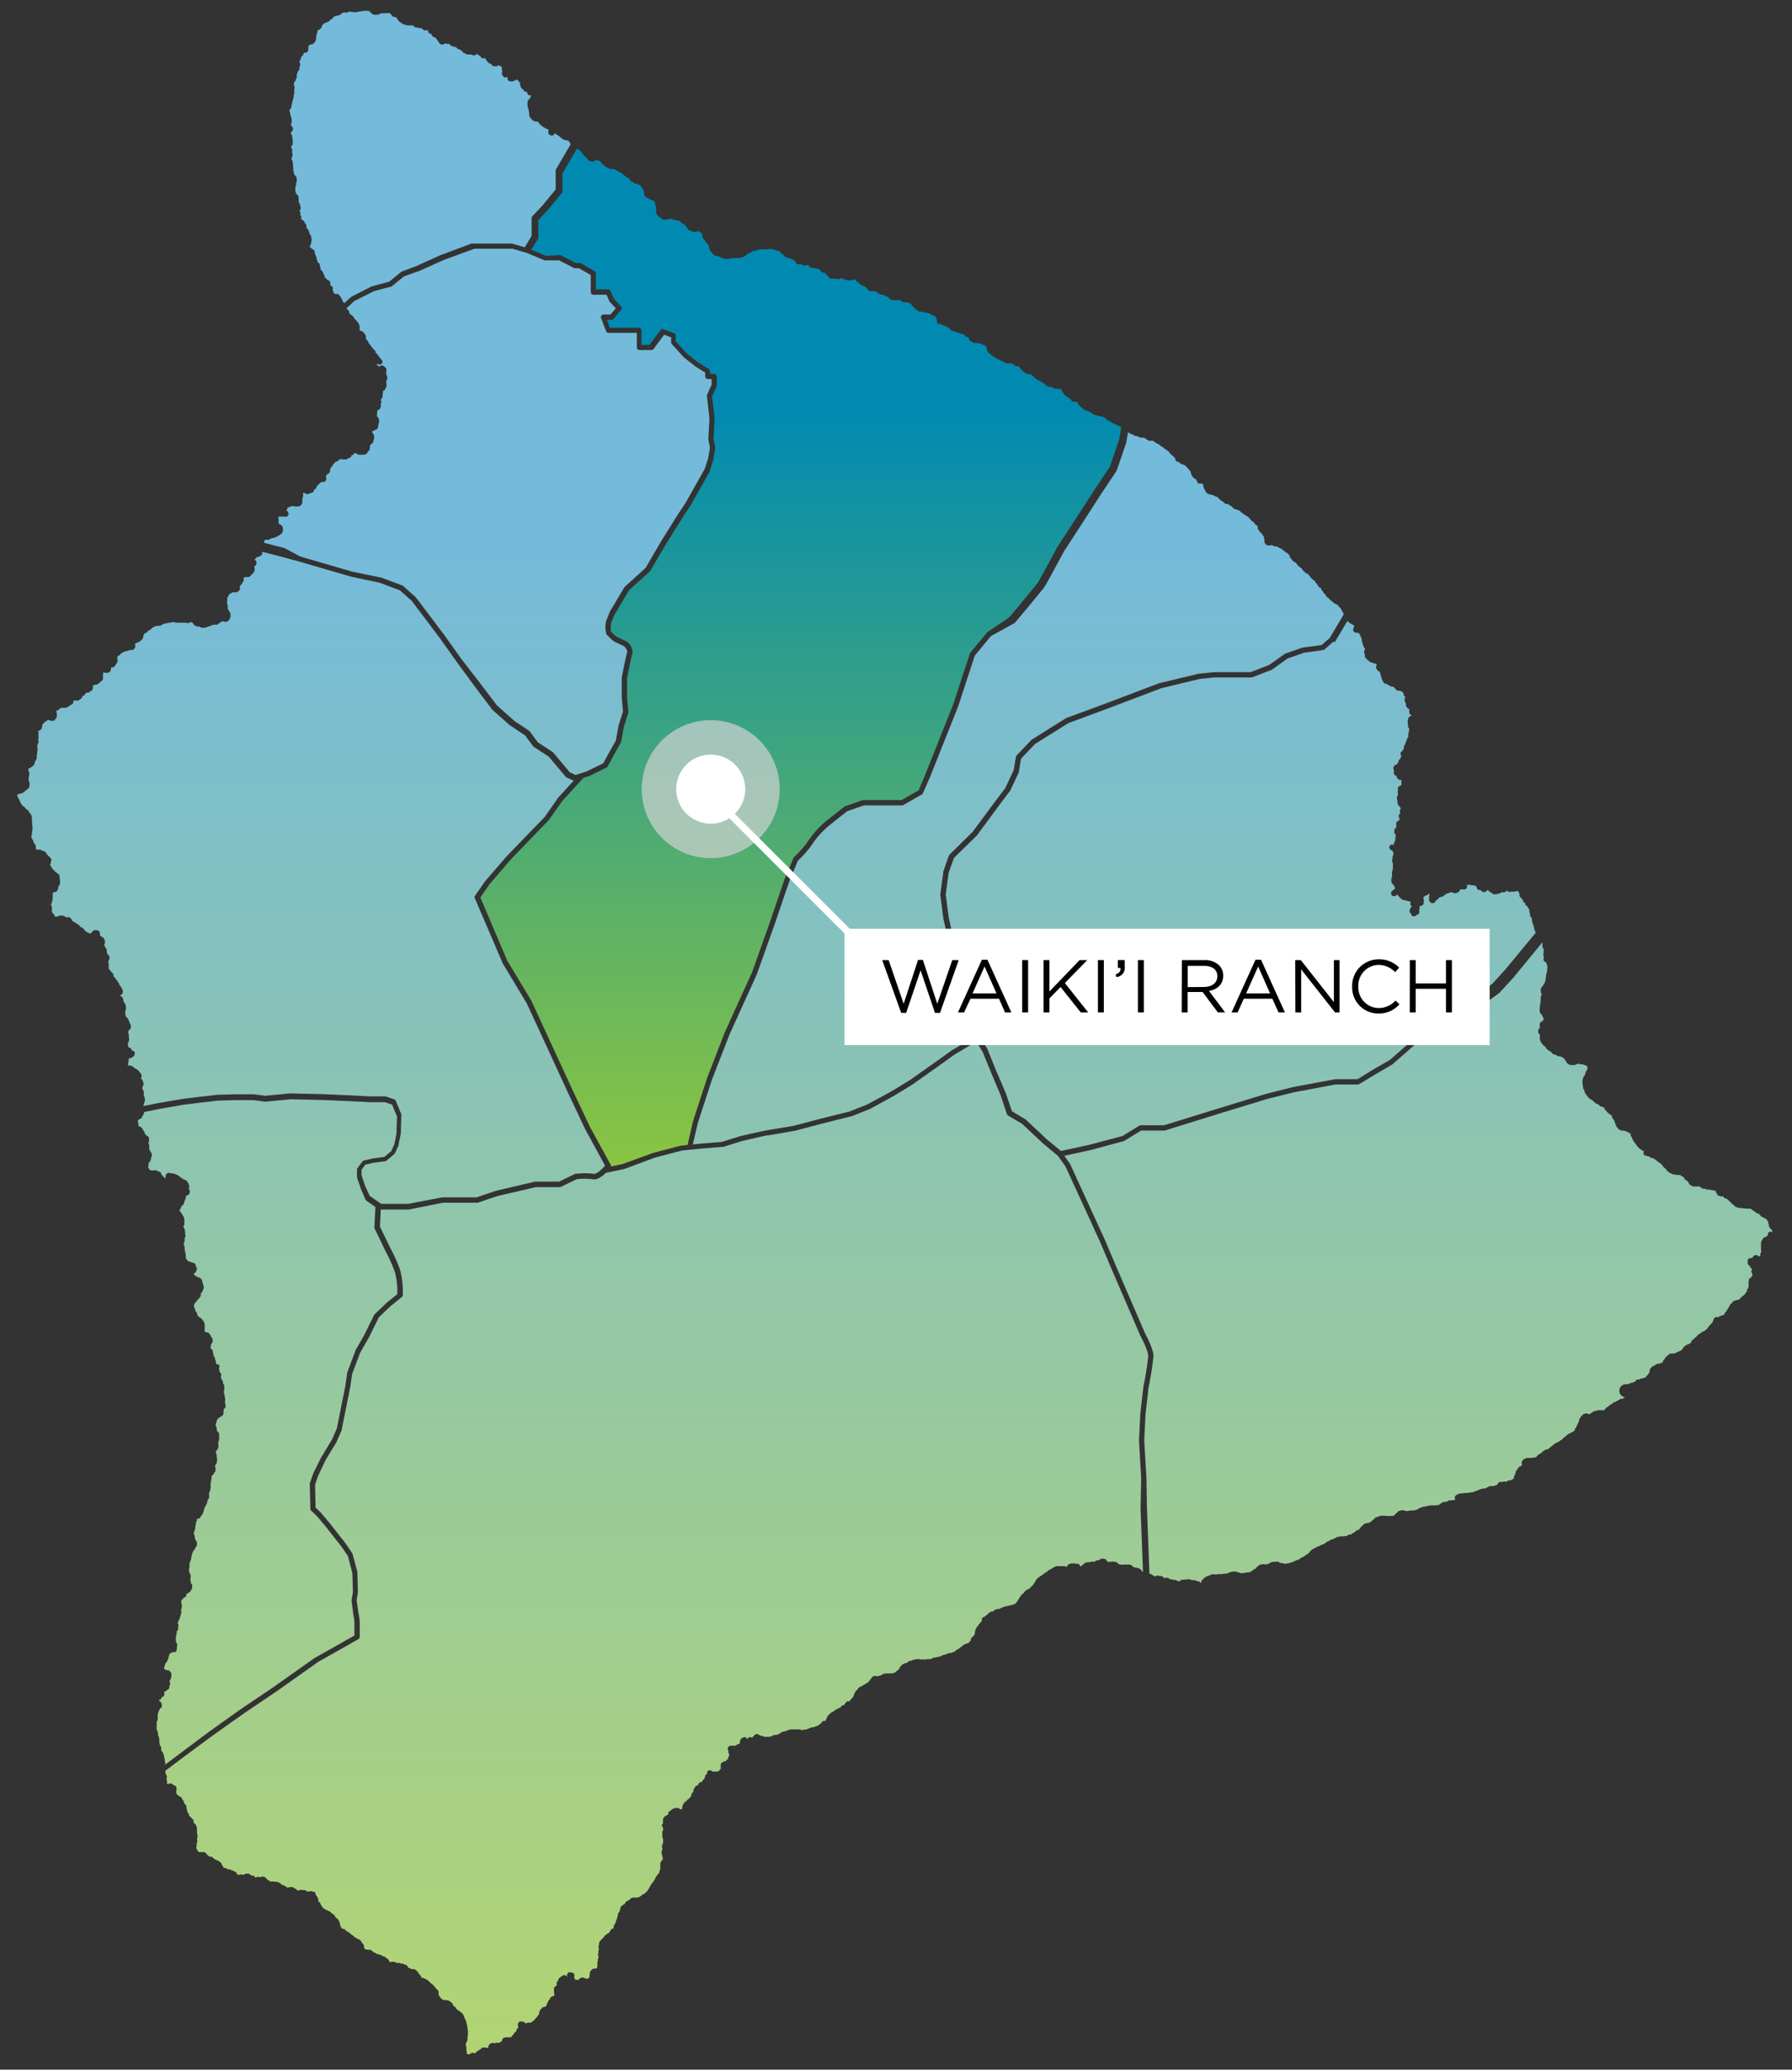 <svg id="Layer_1" data-name="Layer 1" xmlns="http://www.w3.org/2000/svg" xmlns:xlink="http://www.w3.org/1999/xlink" viewBox="0 0 400 462"><rect x="0" y="0" width="400" height="462" fill="#333333" stroke="none"/><defs><style>.cls-1{fill:url(#New_Gradient_Swatch_3);}.cls-2{fill:url(#New_Gradient_Swatch_2);}.cls-3{fill:#d1d3d4;opacity:0.7;}.cls-4{fill:#fff;}</style><linearGradient id="New_Gradient_Swatch_3" x1="178.71" y1="264.07" x2="178.71" y2="90.63" gradientUnits="userSpaceOnUse"><stop offset="0" stop-color="#8dc63f"/><stop offset="1" stop-color="#008ab2"/></linearGradient><linearGradient id="New_Gradient_Swatch_2" x1="199.7" y1="466.53" x2="199.7" y2="117.8" gradientUnits="userSpaceOnUse"><stop offset="0" stop-color="#b3d570"/><stop offset="1" stop-color="#74badb"/></linearGradient></defs><title>Untitled-1</title><path class="cls-1" d="M124.95,56.94a.58.58,0,0,1,.27.07l3.32,1.7h.89a.58.58,0,0,1,.29.08l3,1.77a.59.59,0,0,1,.29.51v3.53h2.73a.59.59,0,0,1,.54.36l.72,1.67,1.64,1.76a.59.59,0,0,1,0,.79l-1.71,2a.58.58,0,0,1-.45.21h-1l.63,1.77h6.48a.59.59,0,0,1,.59.59V77h1.79l2.45-3.3a.59.59,0,0,1,.68-.2l2.35.88a.59.59,0,0,1,.38.55v1.25l2.46,2.74,2.58,2,2.33,1.46a.59.59,0,0,1,.28.5v.59h.88A.59.59,0,0,1,160,84v2.06a.56.56,0,0,1-.06.25l-1,2.17.56,4.88a.75.75,0,0,1,0,.1L159.28,98l.37,1.84a.58.58,0,0,1,0,.21l-.45,2.62a.53.53,0,0,1,0,.08l-.77,2.36,0,.11-4.29,7.63-1.79,2.69-3.67,5.87-3.52,6a.58.58,0,0,1-.11.14l-4.64,4.21-3.26,5.48-.72,1.8a6.83,6.83,0,0,0-.06,1.92,10.17,10.17,0,0,0,1.39,1.25l2.15,1,.14.09c.15.13,1.45,1.32,1.06,2.67-.27.93-1.05,5-1.15,5.49v4.21l.29,3.18a.62.62,0,0,1,0,.23l-1,3.2-.61,3.35a.66.66,0,0,1-.07.18l-1.42,2.5-1.52,2.79a.58.58,0,0,1-.26.25l-3.9,1.91-.08,0-1.16.38-4.73,5.17L122.55,183l-.06.07L114,191.87l-4.77,5.55-2,2.94,6,14.09,5.47,9.09,0,.06,9.23,20,3.75,7.94,4.65,8.5a.59.59,0,0,1,.07.35l2.49-.52,6.95-2.53,6.15-1.61.09,0,1.39-.14,1.22-5.29,3.15-9.67,3.94-10.18,6.1-13.43,4.1-11.53,3.14-9.22,2-4.75a.57.57,0,0,1,.14-.21,22.13,22.13,0,0,0,3.42-4,20.27,20.27,0,0,1,4.07-4.3l3.73-2.95a.57.57,0,0,1,.17-.09l3.92-1.37a.6.6,0,0,1,.19,0h8.48l3.81-2.18L206.5,173l6.27-15.76,3.72-11.35a.58.58,0,0,1,.11-.19l3.73-4.51a.61.61,0,0,1,.12-.11l4.84-3.29c2.44-2.91,6.11-7.33,6.38-7.74s2.78-5,4.39-8l4.24-6.52,3.93-6.08,3.49-5.24L249.84,98l.44-2.64a.63.63,0,0,1-.09-.08h0a.57.57,0,0,1-.3-.16.59.59,0,0,1-.17-.09l-.15,0a.6.6,0,0,1-.27-.15.57.57,0,0,1-.26-.13H249a.59.59,0,0,1-.25-.12l-.1-.08-.25-.09a.6.6,0,0,1-.17-.09l-.28-.22-.07-.07-.11,0-.2-.07-.15-.08-.55-.39a.62.62,0,0,1-.13-.12l-.17-.22-.21-.05a.59.59,0,0,1-.19-.09l-.09-.06-.05,0a.58.58,0,0,1-.18-.08l-.35,0-.13,0-.23-.06-.13-.05-.13-.07-.85-.25a.56.56,0,0,1-.22-.13l-.1-.09a.63.63,0,0,1-.2-.21l-1-.37-.09,0-.29-.16-.06,0-.17-.13a.6.6,0,0,1-.17-.2l-.49-.38-.05,0-.17-.17a.61.61,0,0,1-.24-.32l-.16-.23a.63.63,0,0,1-.08-.17l0-.05-.11-.13h-.14a.59.59,0,0,1-.35-.11l-.06,0h-.19a.57.57,0,0,1-.22,0l-.14-.06-.12-.06L238.9,89l-.65-.36-.11-.08-.21-.19a.58.58,0,0,1-.31-.28l-.11-.11a.57.57,0,0,1-.15-.23l0,0-.18-.18a.58.58,0,0,1-.15-.28l0-.05a.59.59,0,0,1-.13-.38.6.6,0,0,1-.27,0l-.2,0a.6.6,0,0,1-.21-.08H236l-.47,0a.58.58,0,0,1-.28-.09l-.25-.15-.44-.16h-.13a.55.55,0,0,1-.18,0l-.47-.17a.6.6,0,0,1-.28-.21l-.09-.06a.59.59,0,0,1-.15-.14l-.13-.17h0a.57.57,0,0,1-.23-.12l-.16-.14-.43-.19a.58.58,0,0,1-.24-.2l-.36-.11a.61.61,0,0,1-.23-.13l-.22-.21-.17-.08a.59.59,0,0,1-.2-.15l-.3-.34-.25-.2a.62.62,0,0,1-.15-.19l-.1,0H230a.58.58,0,0,1-.18,0l-.55-.11-.16-.05-.21-.09-.13-.07-.15-.11a.6.6,0,0,1-.15-.16l0,0-.08-.1-.05,0a.64.64,0,0,1-.15-.1l-.12-.11a.6.6,0,0,1-.18-.34v0l-.18-.2,0,0a.6.6,0,0,1-.28-.25l0-.07h0l-.07-.06,0,0-.53,0a.59.59,0,0,1-.41-.2l-.25-.29-.18,0a.58.58,0,0,1-.29-.13.56.56,0,0,1-.16-.08l-.23.08a.58.58,0,0,1-.32,0l-.16,0-.08,0-.46-.17-.15-.08-.36-.3-.07,0-.13,0-.13,0-.11-.06a.62.62,0,0,1-.23-.12l-.08-.07-.09-.09-.07-.06-.11,0-.13-.06-.11-.06-.16-.08a.59.59,0,0,1-.32-.18l-.16-.17-.07-.1h-.06a.59.59,0,0,1-.23-.09l-.19-.13a.59.59,0,0,1-.25-.36h0a.6.6,0,0,1-.18-.06l-.08,0a.63.63,0,0,1-.2-.17l-.18-.25a.54.54,0,0,1-.09-.18l-.09-.29a.56.56,0,0,1,0-.21v-.11l0-.07-.1-.23-.13-.08a.58.58,0,0,1-.17-.16l-.05-.08h-.05l-.53-.18a.58.58,0,0,1-.29-.22l-.07,0h-.11l-.1,0-.35-.08-.51,0h-.07l-.18,0a.59.59,0,0,1-.29-.15l-.32-.1-.15-.07-.15-.1a.6.6,0,0,1-.14-.14l-.07-.1a.58.58,0,0,1-.11-.24.59.59,0,0,1-.08-.32l-.11-.11h-.27a.59.59,0,0,1-.48-.32l-.08-.14,0-.08-.15-.05a.61.61,0,0,1-.16-.09h-.07a.59.59,0,0,1-.28,0l-.17-.06a.58.58,0,0,1-.22-.13H214a.58.58,0,0,1-.29-.18l0,0-.1-.06-.13,0-.25-.07-.15-.06-.07,0-.22-.07-.09,0-.34-.18a.57.57,0,0,1-.15-.11l-.25-.26-.06-.07h0a.62.62,0,0,1-.18-.11.58.58,0,0,1-.22-.18.56.56,0,0,1-.15-.14.57.57,0,0,1-.23-.1h-.13a.56.56,0,0,1-.26-.09l-.13-.08h-.1a.59.59,0,0,1-.42-.24l0-.05-.09,0-.08,0h-.12a.59.59,0,0,1-.29,0l-.11,0-.12-.07L209,71a.57.57,0,0,1-.23-.33l-.1-.19v0a.58.58,0,0,1-.45-.11l0,0h-.06l-.1,0a.58.58,0,0,1-.32-.2l-.11-.14h0l-.05,0-.11-.05-.09-.05-.12,0a.56.56,0,0,1-.21-.07l-.11-.06a.6.6,0,0,1-.27,0l-.42-.11a.58.58,0,0,1-.2-.1h-.12l-.17,0-.15,0a.59.59,0,0,1-.29,0l-.32-.12-.15-.09-.2-.16a.6.6,0,0,1-.11-.12l-.14-.19a.58.58,0,0,1-.32-.16l-.29-.29-.06-.07-.5-.65-.13,0-.19-.1-.13-.09a.61.61,0,0,1-.19-.06l-.15,0-.13,0h0a.58.58,0,0,1-.33,0,.57.57,0,0,1-.31,0,.72.72,0,0,1-.42-.27l-.13-.08-.09-.07-.12,0a1.55,1.55,0,0,0-.67-.08h-.06l-.07,0a.57.57,0,0,1-.26,0,.56.56,0,0,1-.25,0l-.07,0,0,0h-.17l-.19,0a1.21,1.21,0,0,1-.86-.59l-.07-.09a.54.54,0,0,1-.13-.12l-.16,0-.25-.08a.6.6,0,0,1-.27-.17l-.12-.14h-.07l-.1,0-.07,0a.55.55,0,0,1-.29,0l-.3-.09a.6.6,0,0,1-.18-.09.59.59,0,0,1-.47-.3l-.09-.15-.07,0-.07,0-.31-.1-.66-.14a.6.6,0,0,1-.38.06l-.13,0a.58.58,0,0,1-.21-.09L193.2,64l-.06,0-.06-.05-.49-.15a.6.6,0,0,1-.26-.16l-.23-.11a.6.6,0,0,1-.25-.23.59.59,0,0,1-.3-.25l-.2-.15-.09-.08-.32-.33a.57.57,0,0,1-.18-.15h-.09a.59.59,0,0,1-.3.1.6.6,0,0,1-.18.08l-.21.06a.61.61,0,0,1-.3,0l-.15,0-.11,0a.6.6,0,0,1-.3,0l-.54-.18-.11-.05a.59.59,0,0,1-.26-.08l-.12-.07a.56.56,0,0,1-.19-.17l-.08,0a.59.59,0,0,1-.36.27l-.09,0a.6.6,0,0,1-.3,0l-.2-.05-.12,0h-.32a.6.6,0,0,1-.29-.07h-.34a.61.61,0,0,1-.2,0,.58.58,0,0,1-.34,0l-.11,0L185,61.8l-.45-.35-.11-.11a1,1,0,0,0-.4-.48h0a.57.57,0,0,1-.23,0h-.06a.6.6,0,0,1-.38-.25l0,0-.22-.16a.6.6,0,0,1-.18-.21l-.1-.19h-.09a.64.64,0,0,1-.19,0l-.18-.07-.33-.06a.61.61,0,0,1-.18-.06l-.08,0-.31-.07h-.23l-.15,0a.6.6,0,0,1-.25-.09l-.05,0a.59.59,0,0,1-.23-.29l-.05-.09a.53.53,0,0,1-.07-.12l-.36-.09h0l0,0a.58.58,0,0,1-.52.13l-.21,0L179,59h-.42a.57.57,0,0,1-.2,0l-.17,0a.59.59,0,0,1-.23-.08l-.13-.08a.59.59,0,0,1-.19-.18l-.15-.22a.6.6,0,0,1-.07-.13l0-.08a.58.58,0,0,1-.16-.14l0,0h0l-.15-.07a.59.59,0,0,1-.26-.08.77.77,0,0,1-.23-.21.54.54,0,0,1-.19,0l-.12,0-.15-.06-.1-.06a.54.54,0,0,1-.14-.11l-.27,0a.59.59,0,0,1-.34-.19h-.06A.62.62,0,0,1,175,57l-.21-.11a.59.59,0,0,1-.19-.16l-.11-.1a.59.59,0,0,1-.29-.29l-.11-.23-.07,0-.16-.11h-.19a.6.6,0,0,1-.32-.07l-.13-.07-.08-.05h-.09l-.09,0-.54-.16-.15-.07-.11,0-.23,0h-.18l-.05,0-.19.09a.59.59,0,0,1-.41,0H171a.6.6,0,0,1-.33,0l-.18-.05-.21.06-.1,0-.19,0a.55.55,0,0,1-.18,0l-.21,0h-.11l-.92.32-.09,0-.58.11-.11.11-.12.1-.52.26a.62.62,0,0,1-.27.05l-.19.19-.06.06-.31.24-.1.06-.24.12a.58.58,0,0,1-.34.13l-.41.13-.14,0-.92.06h-.07l-.53,0-.2,0-.26.09-.08,0-.41.09h-.15l-.41,0-.16,0-.88-.29a.56.56,0,0,1-.2-.12L159.52,57a.59.59,0,0,1-.26-.17l-.61-.68a.58.58,0,0,1-.08-.12l-.12-.23a.7.7,0,0,1-.05-.15l-.11-.42,0-.06-.18-.45-.53-.7a.68.68,0,0,1-.14-.19l-.4-.48-.05-.07-.17-.28a.59.59,0,0,1-.08-.28v-.4l-.07-.19-.33-.21a.6.6,0,0,1-.25-.31l-.1,0-.08,0h-.16l-.31.13a.59.59,0,0,1-.31,0l-.26,0-.11,0-.26-.09-.09,0-.35-.18a.59.59,0,0,1-.36-.18l0-.06-.16-.12-.1-.1-.28-.34,0-.05-.09-.14-.05-.1a.55.55,0,0,1-.15-.12l-.22-.22-.24-.09a.53.53,0,0,1-.19-.12l-.17-.15a.58.58,0,0,1-.25-.22l-.2-.17-.94-.15a.57.57,0,0,1-.17-.06l-.4-.19-.57,0h-.07l-.32,0-.12.07a.61.61,0,0,1-.28.08h-.26a.69.69,0,0,1-.24,0h-.13a.59.59,0,0,1-.46-.31l-.4-.27-.06,0-.36-.33-.09-.1-.17-.25a.59.59,0,0,1-.1-.3l0-.11a.57.57,0,0,1,0-.2l0-.09a.61.61,0,0,1,0-.17l-.06-.76-.07-.27-.1-.25a.7.7,0,0,1,0-.11l0-.26-.09-.18a.58.58,0,0,1-.23-.25l-.1-.07-.32-.07a.58.58,0,0,1-.17-.07l-.28-.17L144.2,44a.58.58,0,0,1-.34-.47v0l-.09-.22a.59.59,0,0,1,0-.32l0-.18-.2-.43-.23-.4a.61.61,0,0,1-.16-.26l-.29-.37-.47-.22L142,41l-.1,0-.19-.05a.59.59,0,0,1-.19-.09l-.38-.27-.27-.12a.59.59,0,0,1-.3-.31l0-.1-.18-.18a.56.56,0,0,1-.11-.15l-.29-.12-.13-.07-.18-.13-.07-.06-.09-.09a.58.58,0,0,1-.21-.15h0a.58.58,0,0,1-.14-.13l0,0-.62-.44-.51-.26a.58.58,0,0,1-.26-.13l-.06-.05-.18-.1-.06,0h0a.59.59,0,0,1-.28-.19l-.07-.09H137l-.53,0-.15,0-.5-.18a.57.57,0,0,1-.17-.1l-.42-.19-.13-.08-.17-.13,0,0-.36-.36-.24-.18a.55.55,0,0,1-.12-.12L134,36l-.33-.13-.53-.16H133l-.34.25a.6.6,0,0,1-.25.1l-.09,0a.57.57,0,0,1-.24,0l-.37-.09-.15-.06-.13-.07a.59.59,0,0,1-.18-.15l-.13-.16-.06-.11-.07-.14-.11-.12-.26-.18-.12-.11-.3-.33,0,0-.11-.13-.06-.08-.05-.09-.06-.06-.69-.84-.17,0-.16-.05-.1,0h-.08l-3.17,5.4v4a.6.6,0,0,1-.13.38l-3.18,3.83-2.07,2.21v3.89a.58.58,0,0,1-.09.31l-1.49,2.44,3.32,1.37Z"/><path class="cls-2" d="M64.69,25.08a.59.59,0,0,0-.1-.34.79.79,0,0,0,.09-.3h0l.09-.09A.61.61,0,0,0,65,24l0-.12a.58.58,0,0,0,.1-.38v-.1a.57.57,0,0,0,0-.15.59.59,0,0,0,.15-.32l0-.11a.59.59,0,0,0,0-.13l.08-.1,0-.08a.6.6,0,0,0,.08-.3v-.13l.06-.11a.59.59,0,0,0,.08-.28v-.32a.6.6,0,0,0,.06-.21v-.08l0-.05a.57.57,0,0,0,.07-.24l0-.22a.64.64,0,0,0,0-.22l0-.05.06-.79a.61.61,0,0,0-.07-.32L65.6,19l-.06-.08,0,0,0-.06a.59.59,0,0,0,.11-.37v-.13a.09.09,0,0,0,0,0l.07-.11.11-.09a.6.6,0,0,0,.2-.45h0l.13-.23a.59.59,0,0,0,.08-.26v-.06a.53.53,0,0,0,0-.21.52.52,0,0,0,0-.13v-.06a.6.6,0,0,0,0-.16.62.62,0,0,0,.07-.13v0a.63.63,0,0,0,.1-.18l0-.11a.6.6,0,0,0,0-.16v0h0a.59.59,0,0,0,.2-.18l.11-.15a.58.58,0,0,0,.1-.26v-.1a.59.59,0,0,0,0-.33l.06-.1a.71.71,0,0,0,.06-.18.64.64,0,0,0,.08-.25v-.07a.59.59,0,0,0-.21-.49v0a.65.65,0,0,0,.06-.21v-.06a.59.59,0,0,0,.13-.24.59.59,0,0,0,.18-.39v-.14l0,0,.13-.21h0a.57.57,0,0,0,.14-.19.57.57,0,0,0,.23-.26l.08-.19,0-.08a.58.58,0,0,0,.09-.17l.09,0,.15,0a.56.56,0,0,0,.31-.08l.07,0a.59.59,0,0,0,.3-.47v-.13a.61.61,0,0,0,.07-.32V10.3a.6.6,0,0,0,.14-.2l.09-.06a.61.61,0,0,0,.24-.1h0l.13,0,.13-.06A.57.57,0,0,0,70,9.7l.37-.43a.59.59,0,0,0,.09-.15l0-.08a.48.48,0,0,0,0-.13l0,0a.58.58,0,0,0,.12-.31V8.49a.58.58,0,0,0,0-.26A.56.56,0,0,0,70.56,8a.58.58,0,0,0,.13-.28l0-.08a.61.61,0,0,0,.08-.23l0-.08.11-.25a.61.61,0,0,0,0-.27V6.71H71a.59.59,0,0,0,.44-.22l.08-.07.1-.1A.57.57,0,0,0,71.82,6l0-.15a.63.63,0,0,0,.07-.16h0l.42-.46.14-.08.11,0A.6.6,0,0,0,72.88,5L73,4.91l.05,0,.06,0,.08,0,.24-.15a.59.59,0,0,0,.25-.33A.6.6,0,0,0,74,4.25l.14-.07A.59.59,0,0,0,74.3,4l.07-.09a.57.57,0,0,0,.08-.15l.15-.07.12-.07h0a.58.58,0,0,0,.34-.08l.34-.09.1,0,.22-.08.09,0,.29-.18A.63.63,0,0,0,76.25,3l.12-.13,0,0h.07l.07,0,.37-.12.24.06a.59.59,0,0,0,.27,0l.1,0a.59.59,0,0,0,.27-.14l.12-.11a.56.56,0,0,0,.31.06l.1,0,.08,0a.59.59,0,0,0,.49.06l.09,0h.1a.59.59,0,0,0,.28.08h.12a.52.52,0,0,0,.33-.1l.08-.06h.25l.15,0a.59.59,0,0,0,.2-.09h.32a.55.55,0,0,0,.25-.08h0a.59.59,0,0,0,.21,0l.16,0,.12,0,.17-.06.1,0,.11.06.07,0a.59.59,0,0,0,.49,0l.07.08a.58.58,0,0,0,.2.29l.2.16a.6.6,0,0,0,.32.24l.23.07a.58.58,0,0,0,.4,0h0l.16,0,.31,0A.6.6,0,0,0,84.84,3l.11,0h.13a.45.45,0,0,0,.17,0l.19-.05a.58.58,0,0,0,.37,0h.13l.23,0,.15,0h.05a.54.54,0,0,0,.28-.06l.06,0a.56.56,0,0,0,.26,0,.61.61,0,0,0,.23.22.61.61,0,0,0,.1.12l0,0a.53.53,0,0,0,.1.17l.16.18a.59.59,0,0,0,.4.2l.07,0,.14,0a.59.59,0,0,0,.37.17h.07a.73.73,0,0,0,0,.11l0,.08a.53.53,0,0,0,.09.15l.38.47a.55.55,0,0,0,.12.11l.11.08a.61.61,0,0,0,.2.09.6.6,0,0,0,.12.12l.26.2a.59.59,0,0,0,.44.11h0l.07,0,.26.13a.65.65,0,0,0,.21.06h.38a.55.55,0,0,0,.25,0h0l.13,0h.37a.58.58,0,0,0,.25,0,.57.57,0,0,0,.08.14.58.58,0,0,0,.41.31l.3.06a.6.6,0,0,0,.29,0,.58.58,0,0,0,.46.12l.13,0h.07l.18,0,0,0a.59.59,0,0,0,.29.34l.18.09a.59.59,0,0,0,.54,0l.18,0h0l.18.09,0,.1a.61.61,0,0,0,.08.25l0,.07a.59.59,0,0,0,.32.26l.42.15h0l0,.06v.07a.59.59,0,0,0,.29.42l.2.11a.6.6,0,0,0,.22.07h.09l.12.08h0a.69.69,0,0,0,.09.19.55.55,0,0,0,.17.16l.08.17a.59.59,0,0,0,.26.27l0,.1a.57.57,0,0,0,.08.14l.1.15a.59.59,0,0,0,.25.2l.18.07a.59.59,0,0,0,.55-.05l.14-.09.17-.05.31.07a.58.58,0,0,0,.31,0h.2a.6.6,0,0,0,.19.1l.06.09a.57.57,0,0,0,.21.18l.09.07a.58.58,0,0,0,.34.14h.06l.06,0,.25.1.08,0,.26.06h.07a.8.8,0,0,0,.07.15.58.58,0,0,0,.37.28l.16,0a.58.58,0,0,0,.22.16l.25.13a.56.56,0,0,0,.19.07.46.46,0,0,0,.05.11l.07.11a.55.55,0,0,0,.12.14l.08.07a.58.58,0,0,0,.36.14v0a.65.65,0,0,0,.16.11h0a.58.58,0,0,0,.5.17h0a.56.56,0,0,0,.29,0h0a.58.58,0,0,0,.33,0l.14,0,.14.08.27.1a.68.68,0,0,0,.59-.09.59.59,0,0,0,.19-.22l.08-.07a.84.84,0,0,0,.14.24.59.59,0,0,0,.22.15l.11,0a.59.59,0,0,0,.16.13l.17.1A.58.58,0,0,0,108,13h.23a.59.59,0,0,0,.2.08.6.6,0,0,0,.07.27l.07.13a.59.59,0,0,0,.09.12l.46.46a.6.6,0,0,0,.3.15l.15,0,.07.14.08.11.07.07a.59.59,0,0,0,.29.18l.29.08.1,0,.22,0a.59.59,0,0,0,.35-.07l.07,0a.56.56,0,0,0,.14-.11l.1-.11h0l0,0,.07.08a.6.6,0,0,0,.2.15l.07,0a.55.55,0,0,0,.12.12l.11.08a.53.53,0,0,0,.15.08v0a.67.67,0,0,0,0,.11.72.72,0,0,0,0,.57.53.53,0,0,0,.09.17l-.06.09,0,.07a.6.6,0,0,0-.05.42l0,.13a.55.55,0,0,0,.07.16l.17.27a.59.59,0,0,0,.46.28h.07a.59.59,0,0,0,.37-.1l.12-.08h0v.14h0a.59.59,0,0,0,0,.42l.07.16a.6.6,0,0,0,.24.28l.08,0a.58.58,0,0,0,.26.08l.32,0a.69.69,0,0,0,.34-.08l.49-.23a.6.6,0,0,0,.22-.17.59.59,0,0,0,.21.17h0l.06.07.18.19.09.15.07.09.17.19v.13a.58.58,0,0,0,0,.19l0,.16a.6.6,0,0,0,.16.29l0,.06,0,.12a.6.6,0,0,0,.39.36l.09.09.06.06,0,0a.58.58,0,0,0,.23.31l.1.07a.59.59,0,0,0,.46.08l.06.07h0s0,0,0,.05v.09a.58.58,0,0,0,.16.35l.06.07a.59.59,0,0,0,.44.18h.07l.14,0a.69.69,0,0,0,0,.17.7.7,0,0,0-.06.13.59.59,0,0,0-.17.33.57.57,0,0,0-.11.19l0,0-.12.08-.12.11a.58.58,0,0,0-.14.19l0,.07a.58.58,0,0,0-.05.33l0,.23v.21a.47.47,0,0,0,0,.11l0,.32a.58.58,0,0,0,.07.2l.18.55a.51.51,0,0,0,0,.12l0,.07.06.32a.51.51,0,0,0,0,.1l.06.2,0,.24a.52.52,0,0,0,0,.12l0,.13a.51.51,0,0,0,.06.13l.22.38.07.09.3.34a.55.55,0,0,0,.17.14l.33.17.17.06a.56.56,0,0,0,.2,0h.25l.27.09.06.15a.62.62,0,0,0,.12.2l.31.32.05.05.27.22.12.08.11.07.1.07.61.36.15.06.34.09v.19l0,.09a.58.58,0,0,0,0,.14l0,.11a.58.58,0,0,0,.1.47l0,.05a.62.62,0,0,0,.18.16l.13.08a.58.58,0,0,0,.26.08h.11a.59.59,0,0,0,.54-.28l.1-.17,0-.05.18.08.39.33a.59.59,0,0,0,.22.12l.07,0,.25.24.09.08.22.15.09.1a.58.58,0,0,0,.36.23l.14.07.44.15.08,0,.43.09.19.13.16.2.19.39.05.1h0l-3.27,5.57a.59.59,0,0,0-.08.3V42.3l-3,3.64-2.21,2.35a.59.59,0,0,0-.16.4v4l-1.53,2.51-2.87-.83-.17,0h-8.65a.58.58,0,0,0-.21,0l-7,2.63-5.35,2.42L89.73,60.6a.58.58,0,0,0-.18.1l-2.69,2.19-3.71,1-.11,0L78.52,66.2l-.13.09-1.61,1.44,0-.09a.57.57,0,0,0-.21-.29l0,0-.08-.1,0-.1a.58.58,0,0,0-.1-.14.61.61,0,0,0-.08-.21.59.59,0,0,0-.18-.34.56.56,0,0,0-.09-.14,4.67,4.67,0,0,0-.28-.41l-.13-.12a.59.59,0,0,0-.47-.16h0a.58.58,0,0,0-.27,0h-.08l0,0a.53.53,0,0,0-.14-.1.58.58,0,0,0-.2-.16h0a.59.59,0,0,0-.19-.48.61.61,0,0,0,0-.1v-.07a.49.49,0,0,0,0-.17.61.61,0,0,0,0-.09v-.08a.59.59,0,0,0-.25-.52l-.07-.05-.16-.08a.65.65,0,0,0-.07-.12l0,0,0,0a.62.62,0,0,0,0-.17v0l0-.1a.6.6,0,0,0-.08-.45l-.06-.09a.59.59,0,0,0-.39-.26h0a.6.6,0,0,0-.23-.12A.81.81,0,0,0,72.6,62a.6.6,0,0,0-.17-.13h0l0-.07a.59.59,0,0,0-.22-.59.63.63,0,0,0-.07-.12.71.71,0,0,0,0-.15.6.6,0,0,0-.21-.39l-.08-.07,0,0a.56.56,0,0,0-.13-.18l0,0a.56.56,0,0,0-.18-.12l0,0V60a.55.55,0,0,0,0-.23.57.57,0,0,0-.16-.35.58.58,0,0,0,0-.19v-.11a.59.59,0,0,0-.25-.44l-.13-.09-.07,0a.57.57,0,0,0-.05-.2l0-.05a.58.58,0,0,0-.13-.31.52.52,0,0,0-.06-.17.3.3,0,0,0,0,0V57.7a.58.58,0,0,0-.08-.34,9.76,9.76,0,0,1-.24-.52.61.61,0,0,0-.1-.2v-.05a.59.59,0,0,0-.06-.45.74.74,0,0,0-.17-.34.57.57,0,0,0-.45-.2h0a.94.94,0,0,0-.05-.14.59.59,0,0,0-.39-.31l-.1-.08h0a.59.59,0,0,0,.29-.45v-.1a.59.59,0,0,0,.13-.33v-.08a.55.55,0,0,0,0-.16.6.6,0,0,0,.09-.33v-.14a.59.59,0,0,0-.08-.28.57.57,0,0,0,0-.11v-.13a.58.58,0,0,0-.09-.31l0-.06a.59.59,0,0,0-.22-.21v0a.59.59,0,0,0-.15-.44.58.58,0,0,0-.18-.49l0,0a.77.77,0,0,0-.11-.27.59.59,0,0,0-.32-.25.62.62,0,0,0,0-.17v-.13a.62.62,0,0,0,0-.17v0a.58.58,0,0,0-.1-.32l0-.07a.58.58,0,0,0-.14-.14l-.06-.1-.07-.1-.08-.09a.59.59,0,0,0-.22-.38l-.07-.05-.06,0a.59.59,0,0,0-.22-.18h0a.61.61,0,0,0-.21-.15l-.06,0a.7.7,0,0,0,.12-.17A.59.59,0,0,0,67,48h0a.46.46,0,0,0,0-.1.59.59,0,0,0,.06-.26v-.08a.59.59,0,0,0-.18-.41.62.62,0,0,0,0-.13.6.6,0,0,0,.09-.18.58.58,0,0,0,.15-.35v-.08a.59.59,0,0,0-.12-.4L67,46v-.22a.6.6,0,0,0-.16-.37l-.07-.07L66.66,45a.56.56,0,0,0,0-.23l0-.05,0-.08a.61.61,0,0,0,0-.33l-.07-.47a.59.59,0,0,0-.32-.43l0,0a.57.57,0,0,0-.11-.11l-.11-.08,0-.06a.45.45,0,0,0,0-.12L66,42.83l-.07-.21a.55.55,0,0,0-.06-.13l.07-.18a.59.59,0,0,0,0-.21V41.8a.57.57,0,0,0,0-.21l0,0a.59.59,0,0,0,.18-.38V41a.53.53,0,0,0,0-.07.65.65,0,0,0,0-.14.6.6,0,0,0,.11-.3v-.16a.52.52,0,0,0,0-.14h0a.57.57,0,0,0,0-.24v0a.59.59,0,0,0-.14-.47l-.1-.11a.56.56,0,0,0-.07-.14l-.05-.08a.59.59,0,0,0-.22-.19.6.6,0,0,0-.05-.32l-.07-.15a.53.53,0,0,0,0-.17l0-.1a.53.53,0,0,0-.06-.18v0h0v0a.58.58,0,0,0,0-.21l0-.37a.59.59,0,0,0-.06-.22h0a.55.55,0,0,0,0-.11.59.59,0,0,0,0-.18l0-.23a.61.61,0,0,0-.07-.34v-.14a.34.34,0,0,0,0-.06l0-.14a.58.58,0,0,0-.1-.25l-.06-.09a.6.6,0,0,0-.14-.14l0-.09a.59.59,0,0,0,.07-.24.58.58,0,0,0,.11-.27v0a.6.6,0,0,0,.06-.17l0-.15a.57.57,0,0,0,0-.18l-.07-.53a.58.58,0,0,0,0-.16v-.08a.59.59,0,0,0,0-.25v0a.59.59,0,0,0-.21-.47L65,32.76a.63.63,0,0,0,0-.14.59.59,0,0,0,.33-.49V32a.62.62,0,0,0,0-.18l0-.17v-.18a.65.65,0,0,0,0-.21v-.11a.58.58,0,0,0-.07-.28v0a.58.58,0,0,0-.05-.24.55.55,0,0,0,0-.21.59.59,0,0,0-.07-.28l0-.06a.59.59,0,0,0-.25-.24h0a.58.58,0,0,0,.08-.23.55.55,0,0,0,0-.11l0-.06,0,0a.76.76,0,0,0,.22-.13.59.59,0,0,0,.19-.55l0-.15a.59.59,0,0,0-.27-.4.63.63,0,0,0-.09-.17l0-.05,0-.08a.6.6,0,0,0-.07-.24l0-.08,0,0A.59.59,0,0,0,65.1,27v-.1a.57.57,0,0,0,0-.18.49.49,0,0,0,0-.09v-.07a.59.59,0,0,0-.09-.29.6.6,0,0,0-.12-.32l0,0a.53.53,0,0,0,0-.16l-.08-.17v0a.72.72,0,0,0,0-.15.6.6,0,0,0-.06-.3ZM67,124.22l11.63,3.39L85,128.92l.08,0,4.71,1.77a.59.59,0,0,1,.19.11l2.8,2.5.07.08,6.33,8.39,3.79,5.31,4.31,5.58,3.65,4.81,3.9,3.47,3.27,2.19a.59.59,0,0,1,.15.14l1.78,2.42,3.3,2.15a.55.55,0,0,1,.13.11l3.74,4.46,1.29.59,2.47-.8,3.69-1.81,1.44-2.63,1.37-2.42.6-3.29,0-.07,1-3.13-.28-3.12v-4.32a.6.6,0,0,1,0-.11c0-.19.89-4.6,1.19-5.64.15-.51-.41-1.17-.65-1.4l-2.12-1-.11-.07a9.73,9.73,0,0,1-1.73-1.63,5.46,5.46,0,0,1-.08-2.74.52.52,0,0,1,0-.14l.76-1.91,0-.08,3.33-5.59a.58.58,0,0,1,.11-.13l4.64-4.21,3.49-6,3.69-5.9,1.77-2.66,4.24-7.55.74-2.27.42-2.47-.36-1.81a.58.58,0,0,1,0-.15l.25-4.55-.57-5a.58.58,0,0,1,.05-.32l1-2.2V84.61H158a.59.59,0,0,1-.59-.59v-.85l-2.08-1.3,0,0-2.65-2.06-.07-.07-2.65-2.94a.59.59,0,0,1-.15-.4V75.3l-1.56-.58-2.36,3.18a.59.59,0,0,1-.47.24h-2.68a.59.59,0,0,1-.59-.59V74.3h-6.3a.59.59,0,0,1-.56-.39L134.17,71a.59.59,0,0,1,.55-.79h1.55l1.19-1.39-1.35-1.45a.6.6,0,0,1-.11-.17l-.61-1.41h-2.93a.59.59,0,0,1-.59-.59V61.4l-2.61-1.52h-.87a.6.6,0,0,1-.27-.06l-3.32-1.7h-3a.6.6,0,0,1-.23,0l-4-1.67-3.19-.93h-8.46L99,58.05l-5.36,2.42-3.43,1.2-2.71,2.2a.6.6,0,0,1-.22.11l-3.77,1-4.4,2.2L77.3,68.84a.58.58,0,0,1,.3.35l.06,0,.14.14a.59.59,0,0,1,.16.46v0L78,70a.56.56,0,0,1,.18.12l0,0,.08.1a.61.61,0,0,1,.24.13.62.62,0,0,1,.15.2.59.59,0,0,1,.42.6h0v0l.1.07,0,0a.58.58,0,0,1,.31.27l0,0,.08.07a.66.66,0,0,1,.11.13l.17.24a.58.58,0,0,1,.09.15l0,0,.06.06a.59.59,0,0,1,.15.31v.07a.63.63,0,0,1,.14.23l0,.1a.69.69,0,0,1,0,.1l0,.18a.58.58,0,0,1-.09.41h0a1.46,1.46,0,0,0,.4.35l.09.05a.58.58,0,0,1,.46.25l.42.59a.61.61,0,0,1,.11.35v.13a.58.58,0,0,1,0,.2l0,.09.07.24L82,76a.58.58,0,0,1,.12.19l0,0a.59.59,0,0,1,.19.44v0l.25.27a.58.58,0,0,1,.15.28l.07.06,0,0,.12.11.52.68.13.08a.59.59,0,0,1,.26.59.5.5,0,0,1,.13.08l.11.1.08.09.59.81.47.56a.59.59,0,0,1-.56,1l-.21,0a.56.56,0,0,1-.19-.07l-.22,0,0,.05.07.08.5.42.11,0,.17-.12a.59.59,0,0,1,.31-.1h.08a.6.6,0,0,1,.37.11L86,82a.59.59,0,0,1,.24.55l0,.36a.6.6,0,0,1,0,.15l-.05.13a.58.58,0,0,1,0,.19l0,.13.07.13a.58.58,0,0,1,.06.21h0a.59.59,0,0,1,.13.41v.07a.61.61,0,0,1-.05.2.48.48,0,0,1,0,.08.68.68,0,0,1-.2.45h0v.17a.57.57,0,0,1,0,.22v.07a.58.58,0,0,1,.07.49l0,.07,0,.1a.6.6,0,0,1-.21.4v.07a.59.59,0,0,1-.49.54h-.06a.59.59,0,0,1-.05.38v.24a.58.58,0,0,1-.11.35v0a.58.58,0,0,1,.05.29v.07a.58.58,0,0,1-.09.27l-.07.11a.53.53,0,0,1-.11.13.61.61,0,0,1-.1.14.82.82,0,0,1-.16.13h0v0l.09.06a.6.6,0,0,1,.24.31L85,90a.59.59,0,0,1,0,.22l0,.33a.7.7,0,0,1,0,.13l-.07.23a.5.5,0,0,1,0,.1l-.08.16a.57.57,0,0,1-.17.2l-.11.09a.61.61,0,0,1-.17.09l-.15,0,0,.06a.61.61,0,0,1-.07.22l0,0a.52.52,0,0,1,0,.15.56.56,0,0,1,0,.12h0a.6.6,0,0,1,0,.19v.06a.59.59,0,0,1-.08.26.44.44,0,0,1,0,.08.54.54,0,0,1,.05.16.62.62,0,0,1,.07.16l.06.09.1.12.07.09.07.11a.56.56,0,0,1,.08.19l0,.13a.58.58,0,0,1,0,.18l0,.23a.57.57,0,0,1,0,.12l-.1.35-.08.48,0,.08-.1.32a.59.59,0,0,1-.33.37l-.18.08-.07,0,0,0-.08.07a3.14,3.14,0,0,0-.58.31.56.56,0,0,1-.08.11l0,0,0,0,.18.2a.59.59,0,0,1,.14.3l.06.07a.59.59,0,0,1,.14.39v.29a.58.58,0,0,1,0,.22l-.11.26-.06.11v.19a.59.59,0,0,1-.11.3l-.11.16-.1.11-.21.17a.59.59,0,0,1-.17.1.61.61,0,0,1-.09.19s0,0,0,.06v0a.58.58,0,0,1,0,.39l-.05.12,0,.22a.61.61,0,0,1-.14.27l-.11.12L82,101a.58.58,0,0,1-.34.39l-.16.07a.59.59,0,0,1-.46,0h0l-.12,0a.59.59,0,0,1-.25.07h-.07a.59.59,0,0,1-.21,0h-.18a.6.6,0,0,1-.36-.15h0a.59.59,0,0,1-.49-.26h-.15l-.14.05h0a.54.54,0,0,1-.09.16l0,.05a.59.59,0,0,1-.44.21h0l-.07.06a.67.67,0,0,1-.08.21l0,.07a.59.59,0,0,1-.44.27h-.08a.59.59,0,0,1-.18.13h0l-.11.09a.59.59,0,0,1-.3.14l-.15,0-.14,0h0a.58.58,0,0,1-.22,0h-.22a.58.58,0,0,1-.3-.09h-.24l-.2.08-.06.07-.21.19a.57.57,0,0,1-.27.14.59.59,0,0,1-.2.11l-.18.06-.1,0a.61.61,0,0,1-.18.3l-.17.15-.09.06-.07.1,0,0,0,.09a.59.59,0,0,1-.26.37h0a.57.57,0,0,1-.18.27l-.08.07a.56.56,0,0,1-.08.2v.09a.5.5,0,0,1,0,.08l0,.29a.6.6,0,0,1-.2.38l-.07.06a.82.82,0,0,0-.3.22l-.17.12,0,0,0,.05-.07.08-.11.1h0a.44.44,0,0,1,0,.11l0,.16a.61.61,0,0,1,.06.32l0,.21a.58.58,0,0,1-.22.4l-.11.09a.61.61,0,0,1-.21.11l-.09,0-.17,0h-.36l0,0a.6.6,0,0,1-.23.23l-.06.07-.3.3a.63.63,0,0,1-.19.13l0,.07-.07.09-.11.11-.05,0v.11a.59.59,0,0,1-.37.51l-.2.1v.06a.59.59,0,0,1-.21.47.78.78,0,0,1-.38.18l-.25,0,0,0a.59.59,0,0,1-.52.25l-.23,0a.58.58,0,0,1-.28-.09l-.05,0a.61.61,0,0,1-.22-.25l0,0a.58.58,0,0,1-.28.16l-.07,0a.64.64,0,0,1,.08.33l0,.25a.59.59,0,0,1-.12.32.49.49,0,0,1,0,.08v.14a.58.58,0,0,1-.07.24v0a.61.61,0,0,1,0,.25v.2a.59.59,0,0,1,0,.19h0v.07a.61.61,0,0,1-.13.33h0a.58.58,0,0,1-.15.24l-.15.14a.6.6,0,0,1-.47.16l-.2,0-.15,0h-.29a.56.56,0,0,1-.2,0l-.09,0a.56.56,0,0,1-.2-.11l-.16.07-.09,0a.61.61,0,0,1-.25,0h0a.58.58,0,0,1-.24.13.61.61,0,0,1-.41.13h-.07l0,0v0a1.63,1.63,0,0,1-.29.65l-.07.09h0a.58.58,0,0,1,.43.26l0,.06a.58.58,0,0,1,.1.36v.09a.6.6,0,0,1-.18.38l-.07.06a.58.58,0,0,1-.45.16h-.06a.59.59,0,0,1-.23-.06h-.06l-.15,0H62.4l-.13,0-.08,0,0,.09-.05.11a.61.61,0,0,1,0,.08.59.59,0,0,1,.06.26.58.58,0,0,1,0,.24l0,.41a.62.62,0,0,1-.05.21l0,0a.58.58,0,0,1,.15.25.63.63,0,0,1,.17.11.59.59,0,0,1,.33.19l.16.18a.6.6,0,0,1,.14.26l.05.22a.67.67,0,0,1,0,.16v.24a.63.63,0,0,1,0,.16l-.1.31a.62.62,0,0,1-.09.17l-.1.14a2.5,2.5,0,0,1-.52.37.58.58,0,0,1-.18.09.59.59,0,0,1-.2.12l0,0-.31.19a.58.58,0,0,1-.3.09.6.6,0,0,1-.31.11.57.57,0,0,1-.25.07h-.21a.6.6,0,0,1-.21.15l-.18.08a.6.6,0,0,1-.31.12.57.57,0,0,1-.25,0h-.07l-.21,0h-.17l-.12.17,0,0-.07.08a.63.63,0,0,1,0,.17v0a.56.56,0,0,1-.1.25l4.6,1.18Zm87.64,131.25,1.76-.18,4.71-.38,4.19-1.31c.6-.14,5.42-1.23,5.88-1.29l6-1,6-1.58,6.51-1.63,3.83-1.52,5.41-2.93,4.1-2.49,5.49-3.88,3.9-2.79,4.24-2.53a.59.59,0,0,1,.3-.08h.78l-3.17-8.7,0-.08-4-18.08-.68-5.25a.6.6,0,0,1,0-.15l.67-4.95a.7.7,0,0,1,0-.12L211.8,191a.56.56,0,0,1,.14-.22l5.16-5.08,5-6.75,2.31-3.06,1.87-4,.49-2.94a.6.6,0,0,1,.15-.31l3.27-3.44.11-.09,7.63-4.78.11-.05,8.63-3.19,12.15-4.61.07,0,8.72-2.1h.08l3.35-.33h8.08l4.19-1.61,3.46-2.47.15-.08,3.86-1.34.11,0L295,144l1.81-1.58,3.13-5.26a.55.55,0,0,1-.07-.2v-.09l-.06-.08a.58.58,0,0,1-.11-.21v0l-.11-.15a.61.61,0,0,1-.09-.16l-.08-.11-.05-.09-.07-.16a.61.61,0,0,1,0-.11l0,0-.15-.14-.13-.08a.63.63,0,0,1-.18-.17l-.09-.12a.67.67,0,0,1-.07-.14l0,0,0-.07-.08-.09-.15,0-.13-.05-.3-.17a.54.54,0,0,1-.13-.1.59.59,0,0,1-.33-.25l-.05-.05-.14-.08-.09-.07-.52-.47a.57.57,0,0,1-.13-.17l0,0-.09-.05-.19-.14A.62.62,0,0,1,296,133l-.05-.08a.53.53,0,0,1-.08-.17l-.1-.08-.07-.07,0,0a.59.59,0,0,1-.22-.25.56.56,0,0,1-.11-.21l0,0-.16-.19a.55.55,0,0,1-.08-.11l0,0-.11-.12a.61.61,0,0,1-.09-.13l0-.09a.57.57,0,0,1-.06-.19.8.8,0,0,1-.17-.12h0a.59.59,0,0,1-.47-.44l-.06-.08-.27-.37-.16-.15a.58.58,0,0,1-.19-.44h0l-.08,0a.56.56,0,0,1-.22-.17.58.58,0,0,1-.28-.27.59.59,0,0,1-.39-.41l-.24-.23a.59.59,0,0,1-.16-.27l-.08-.12-.52-.26a.56.56,0,0,1-.22-.19l0,0-.27-.21-.11-.11,0-.06a.59.59,0,0,1-.38-.5l-.13-.11a.71.71,0,0,1-.25-.14l-.11-.09a.61.61,0,0,1-.23-.2.61.61,0,0,1-.2-.17l-.33-.45a.69.69,0,0,1-.08-.14h0a.57.57,0,0,1-.2-.08l-.38-.23a.59.59,0,0,1-.27-.38l-.08-.05-.11-.09-.09-.1-.13-.17a.61.61,0,0,1-.11-.24l0-.14h0l-.06-.08a.59.59,0,0,1-.12-.23h0l-.08-.08-.11-.12a.57.57,0,0,1-.2-.19l-.1,0a.58.58,0,0,1-.23-.15l-.25-.25-.18-.08a.6.6,0,0,1-.15-.1l-.11-.1a.59.59,0,0,1-.12-.16l0,0-.16-.11-.12,0a.57.57,0,0,1-.24-.15h0l-.28-.12a.58.58,0,0,1-.18-.12h0a.59.59,0,0,1-.3-.13h-.08l-.12,0-.15,0-.08,0-.13-.05-.47-.24h0l-.31.1-.15,0h-.21l-.36-.07a.59.59,0,0,1-.45-.4l-.08-.12a.57.57,0,0,1-.08-.26l0-.28a.58.58,0,0,1,0-.19l0-.08a.58.58,0,0,1-.09-.34h0a.58.58,0,0,1-.07-.34l-.11-.09-.09-.1-.14-.19a.58.58,0,0,1-.09-.21l-.1-.1-.11-.09-.11-.08-.17-.17a.58.58,0,0,1-.11-.15l-.09-.17-.12-.17a.59.59,0,0,1-.07-.57.46.46,0,0,1,0-.07l-.12-.11-.13-.17-.09,0a.6.6,0,0,1-.26-.28l-.07-.06-.22-.25-.07-.09-.11-.08a.58.58,0,0,1-.15-.15.59.59,0,0,1-.37-.34.61.61,0,0,1-.18-.14l0-.06-.05-.07-.1-.09a.56.56,0,0,1-.12-.16h0L278,115l-.07,0-.34-.27-.05,0-.18-.17-.07-.09h0a.59.59,0,0,1-.45-.37l0,0-.42-.22-.08,0,0,0-.52-.2-.09,0-.15-.07a.59.59,0,0,1-.25-.15.54.54,0,0,1-.13-.1l-.06-.07a.57.57,0,0,1-.13-.21l-.15-.07-.16-.1-.1-.08,0,0-.08,0a.58.58,0,0,1-.33-.34v0l-.32,0a.54.54,0,0,1-.17,0l-.12,0a.6.6,0,0,1-.19-.12l-.34-.32-.32-.25a.59.59,0,0,1-.3-.18l-.09-.06a.63.63,0,0,1-.13-.12l-.15-.19-.33-.29-.32-.11a.63.63,0,0,1-.2-.09l-.1-.07-.27-.12-.13-.08-.2,0a.55.55,0,0,1-.2-.09l-.06,0-.32-.07-.12,0-.19-.09a.59.59,0,0,1-.16-.11l-.21-.21a.55.55,0,0,1-.1-.13l-.2-.36a.57.57,0,0,1-.06-.17.45.45,0,0,1-.07-.11l-.09-.2a.62.62,0,0,1,0-.1v0a.6.6,0,0,1-.13-.48v-.07a.62.62,0,0,1,.07-.2l-.05,0h0l-.11,0a.58.58,0,0,1-.33-.19l-.1,0-.57,0-.11,0L267,107a.67.67,0,0,1-.19-.07l-.16-.09-.1-.08-.37-.36a.6.6,0,0,1-.16-.27l0-.12a.59.59,0,0,1-.2-.38v-.06a.59.59,0,0,1,0-.12l-.07-.21-.08-.06a.59.59,0,0,1-.19-.26l0-.1v0l0,0a.56.56,0,0,1-.16-.1l-.19-.16a.6.6,0,0,1-.12-.15l-.08-.14-.13-.11a.56.56,0,0,1-.11-.13l0,0a.6.6,0,0,1-.2-.14l-.07-.08-.45-.15-.11,0-.28-.16-.09-.06-.21-.18a.66.66,0,0,1-.11-.12.6.6,0,0,1-.44-.12l-.2-.15a.59.59,0,0,1-.2-.27l0-.11a.31.31,0,0,0-.17-.35l-.16-.2-.14-.09-.1-.08-.56-.54a.6.6,0,0,1-.22-.33l-.08-.07a.59.59,0,0,1-.21-.16l-.1-.09a.57.57,0,0,1-.2-.16h0a.58.58,0,0,1-.22-.1l-.22-.17-.07-.06a.54.54,0,0,1-.17-.13l-.07-.07-.33-.22-.06,0-.39-.31a.58.58,0,0,1-.13-.13l0,0-.27-.18a.59.59,0,0,1-.39-.17l-.09-.09-.14-.07a.54.54,0,0,1-.15-.11l-.08,0a.56.56,0,0,1-.18-.14l-.06-.07,0-.06a.65.65,0,0,1-.24,0,.66.66,0,0,1-.3.08h-.13a.59.59,0,0,1-.42-.17h0a.6.6,0,0,1-.26-.1l-.16-.11a.6.6,0,0,1-.17-.18l-.16-.07-.13-.08h0l-.17,0h-.26l-.16,0h-.08l-.36-.09a.63.63,0,0,1-.17-.08l-.33-.21h-.37a.59.59,0,0,1-.37-.17l-.26-.14-.39-.16-.06,0-.36-.2a.6.6,0,0,1-.13-.1.62.62,0,0,1-.14-.1l-.37,2.2a.69.69,0,0,1,0,.09l-2.16,6.28a.55.55,0,0,1-.07.14l-3.53,5.3-3.92,6.08-4.22,6.48c-.39.72-4,7.46-4.42,8.05s-5.89,7.15-6.52,7.9a.62.62,0,0,1-.12.11L221.18,142l-3.6,4.36-3.69,11.28-6.29,15.81L206,177.08a.59.59,0,0,1-.25.28l-4.12,2.35a.59.59,0,0,1-.29.08h-8.53l-3.74,1.31L185.43,184a19.58,19.58,0,0,0-3.78,3.94,22,22,0,0,1-3.55,4.18l-1.91,4.59-3.13,9.19-4.12,11.59-6.1,13.44L158.92,241l-3.13,9.59Zm143-112.25-2,1.76a.58.58,0,0,1-.31.14l-4.22.58L287.39,147l-3.45,2.47-.13.07-4.36,1.68a.59.59,0,0,1-.21,0H271.1l-3.25.33-8.64,2.08-12.12,4.6-8.58,3.17-7.51,4.7-3.09,3.25-.47,2.84a.69.69,0,0,1,0,.15l-1.93,4.11-.06.11-2.35,3.1-5,6.78-.06.07-5.1,5-1.19,3.34-.65,4.81.66,5.12,4,18,3.42,9.4,1.29,2.08,0,.09,2,4.93,2.05,4.77,1.35,4,3,1.8.1.07,4.71,4.42,3.14,2.59,6.2-1.34,7.54-2,3.75-2.31a.58.58,0,0,1,.31-.09h5.21l12.28-3.8,10.6-3.24,5.92-1.48,9.45-1.77h4.95l3.68-2.27,3.5-2,5.26-4.6a.59.59,0,0,1,.2-.12l5.17-1.74a39.77,39.77,0,0,1,3.53-3.27,36.34,36.34,0,0,0,3.42-3.44l.09-.08,5.25-3.79,2.9-3.19,6.79-8.22-.09-.14a.58.58,0,0,1-.08-.21l-.11-.22a.66.66,0,0,1,0-.12.62.62,0,0,1-.08-.2l0-.1,0-.08-.08-.17a.6.6,0,0,1-.05-.27l-.06-.17-.16-.37a.49.49,0,0,1,0-.08l-.06-.21h0a.6.6,0,0,1-.07-.29l0-.08a.59.59,0,0,1-.05-.24.77.77,0,0,1,0-.12.6.6,0,0,1-.08-.38h0l-.07,0a.6.6,0,0,1-.26-.35l0-.07a.6.6,0,0,1,0-.22v0a8.77,8.77,0,0,0-.15-.6.57.57,0,0,1,0-.16.74.74,0,0,1,0-.16.6.6,0,0,1,0-.16h0a.61.61,0,0,1-.11-.16.59.59,0,0,1-.19-.2.64.64,0,0,1-.06-.15l-.06-.09a.56.56,0,0,1-.05-.15.59.59,0,0,1-.45-.57l0-.12-.08,0-.2-.13a.59.59,0,0,1-.25-.56h0a.55.55,0,0,1-.1-.11.59.59,0,0,1-.22-.28l0,0a.57.57,0,0,1-.19-.15l-.11-.13a.6.6,0,0,1-.14-.39v-.18a.53.53,0,0,1,0-.16.22.22,0,0,1,0,0,.56.56,0,0,1-.09-.23l0-.06a.56.56,0,0,1-.18-.16l0,0a.6.6,0,0,1-.16-.15l0,0h-.21a.85.85,0,0,1-.37.13h0l-.08,0a.59.59,0,0,1-.49,0l-.09,0-.27.07a.61.61,0,0,1-.24,0l-.16,0-.17-.06-.07,0a.59.59,0,0,1-.24-.23l0-.06,0-.11,0,.08a.6.6,0,0,1-.32.37l-.21.09a.59.59,0,0,1-.39,0l-.08,0h0l-.12,0-.13,0a.59.59,0,0,1-.33.3l-.12,0a.59.59,0,0,1-.29,0h0a.55.55,0,0,1-.18.1l-.16.06a.57.57,0,0,1-.24,0,.59.59,0,0,1-.23,0l-.12,0a.59.59,0,0,1-.36-.19l-.09-.1a.58.58,0,0,1-.3-.2.73.73,0,0,1-.33-.2l-.11-.14a.57.57,0,0,1-.11-.21h0l-.06.08a.61.61,0,0,1-.25.2.6.6,0,0,1-.59.27h-.09a.59.59,0,0,1-.28-.12l-.19-.14a.62.62,0,0,1-.15-.17h-.24a.71.71,0,0,1-.39-.15l-.09-.08a.59.59,0,0,1-.2-.47v-.09a.65.65,0,0,1,0-.1h0a.57.57,0,0,1-.3-.07l-.07,0a.55.55,0,0,1-.16-.12h-.09l-.09,0h-.13a.6.6,0,0,1-.23,0h-.08a.57.57,0,0,1-.22-.06l-.17-.08-.05,0h0l0,0-.06,0a.59.59,0,0,1-.48,0h0a.58.58,0,0,1,0,.1l0,.4a.59.59,0,0,1-.58.56H326a.57.57,0,0,1-.14.11l-.06.09a.6.6,0,0,1-.32.45l-.13.06-.13,0a.58.58,0,0,1-.42.14h-.1a.58.58,0,0,1-.27-.08l-.17-.1-.11,0-.12,0h-.18l-.27,0h0l0,0a.57.57,0,0,1-.49.23h-.23l0,0a.59.59,0,0,1-.37.32.58.58,0,0,1-.17.17l-.29.18a.57.57,0,0,1-.35.09h0l-.53.2a.59.59,0,0,1-.18.29.62.62,0,0,1-.16.1l-.07.08a.76.76,0,0,1-.27.16.59.59,0,0,1-.06.17l-.07.12a.59.59,0,0,1-.5.29h-.1a.53.53,0,0,1-.43-.18l-.08-.08A.59.59,0,0,1,319,201l0-.09a.6.6,0,0,1,0-.25l0-.52a.59.59,0,0,1,.12-.33h0a.58.58,0,0,1-.1-.24l-.08-.12,0,0,0,0-.06.08-.13.15a.58.58,0,0,1-.34.19h-.06a.59.59,0,0,1-.25.1h-.07a.57.57,0,0,1-.1.15l-.13.14-.12.1v.08a.58.58,0,0,1,.13.39l0,.38a.79.79,0,0,1,0,.09l0,.2a.61.61,0,0,1,0,.13l-.05.12a.56.56,0,0,1-.1.15l-.06.07-.12.1-.16.11a.58.58,0,0,1-.28.09l-.26,0h0a.59.59,0,0,1,.12.41v.09a.76.76,0,0,0-.09.64v.18a.59.59,0,0,1-.16.44.58.58,0,0,1-.43.18h0a.59.59,0,0,1-.44.32l-.14,0a.6.6,0,0,1-.48-.15.59.59,0,0,1-.19-.42l-.08-.06a.65.65,0,0,1-.21-.75l0-.09a.64.64,0,0,1,.12-.16v-.06a.59.59,0,0,1,.25-.39l.15-.13h0l-.05,0a.59.59,0,0,1-.31-.66l0-.14a.61.61,0,0,1,.1-.22l-.07,0-.44-.14-.86-.19-.08,0-.34-.13-.08,0-.17-.1-.09-.07-.26-.23-.3-.3-.06-.07-.25-.35,0,0-.41.22a.59.59,0,0,1-.31.1h-.1a.55.55,0,0,1-.5-.25.58.58,0,0,1-.06-.56l0-.09a.61.61,0,0,1,.15-.21l.23-.22a.58.58,0,0,1,.26-.14.59.59,0,0,1,.11-.15l.07-.07,0-.18h0a.59.59,0,0,1-.1-.34l0,0a.59.59,0,0,1-.24-.34l-.19-.15a.6.6,0,0,1-.2-.29l-.07-.23a.61.61,0,0,1,0-.27l0-.14a.56.56,0,0,1,0-.16v-.16a.59.59,0,0,1,.07-.23l.13-.26a.59.59,0,0,1-.06-.21l0-.37a.57.57,0,0,1,0-.14l0-.25a.6.6,0,0,1,.1-.25.7.7,0,0,1,0-.13l0-.06a.59.59,0,0,1,.1-.2l0,0,0-.35a.6.6,0,0,1,0-.23l0-.4a.59.59,0,0,1,0-.12v-.09l0-.08a.57.57,0,0,1-.1-.22l0-.11-.06-.11a.59.59,0,0,1,0-.39l.09-.41a.48.48,0,0,1,0-.09l0-.16a.58.58,0,0,1,.07-.23l.14-.24v0l-.07-.41a.6.6,0,0,1-.06-.24V190l-.06,0-.52-.37a.59.59,0,0,1-.1-.87.64.64,0,0,1,.64-.2l.24.08,0-.09v-.22a.58.58,0,0,1,.14-.35.57.57,0,0,1,.12-.16v-.08a.51.51,0,0,1,0-.16l.11-.32a.59.59,0,0,1,0-.36l0-.15a.6.6,0,0,1,.07-.19l0,0a.5.5,0,0,1,0-.1l-.06-.15-.12-.13a.58.58,0,0,1-.15-.26l0-.11a.55.55,0,0,1,0-.19l0-.31a.59.59,0,0,1,.32-.49l.06,0a.65.65,0,0,1,.05-.17.74.74,0,0,1,0-.1.58.58,0,0,1,0-.29V184a.57.57,0,0,1,0-.18v-.07a.59.59,0,0,1,.23-.41l.07-.05a.59.59,0,0,1,.29-.11v0a.6.6,0,0,1,.11-.2l.06-.12v0a.37.37,0,0,1,0-.06h0a.6.6,0,0,1-.2-.46v-.25a.58.58,0,0,1,.13-.34l.09-.12a.57.57,0,0,1,.16-.14h0v0a.59.59,0,0,1-.14-.48v-.08a.59.59,0,0,1,.23-.38h0a4.81,4.81,0,0,0-.15-.34l-.08-.08-.08-.11a.53.53,0,0,1-.08-.14l-.1-.08a.6.6,0,0,1-.21-.36l-.08-.43a.62.62,0,0,1,0-.17v-.17a.55.55,0,0,1,0-.07l0,0a.78.78,0,0,1-.11-.38V178a.59.59,0,0,1,.17-.38l.06-.06a.55.55,0,0,1,0-.13l-.05-.78a.58.58,0,0,1,.09-.34L312,176l0-.06a.61.61,0,0,1,.18-.3l.08-.07a.61.61,0,0,1,.27-.14l.08,0h0l.06-.06.1-.09v-.06a.57.57,0,0,1,.1-.29.59.59,0,0,1-.08-.33v-.07a.59.59,0,0,1,.18-.39h0a.59.59,0,0,1-.43-.06l0,0h-.15a.58.58,0,0,1-.39-.26l-.18-.27a.59.59,0,0,1-.1-.33h0l-.14-.06-.17-.1a.61.61,0,0,1-.16-.15l0,0a.6.6,0,0,1-.12-.39v-.07a.55.55,0,0,1,0-.11l0-.42h0a.58.58,0,0,1-.1-.35v-.17a.59.59,0,0,1,.18-.41l.14-.14a.56.56,0,0,1,.42-.17.59.59,0,0,1,.21-.3l0,0a.59.59,0,0,1,.19-.25h0a.59.59,0,0,1,0-.11l0-.12a.59.59,0,0,1,.28-.4l.09-.06a.7.7,0,0,1,0-.11l.08-.15a.59.59,0,0,1,.09-.13l0-.1a.55.55,0,0,1,.1-.17.19.19,0,0,1,0,0v-.07a.59.59,0,0,1-.16-.59l0-.07a.59.59,0,0,1,.17-.27l.05,0a.56.56,0,0,1,.14-.17l.06-.05v0a.56.56,0,0,1,.1-.21l.13-.18.09-.1,0,0,0-.28a.59.59,0,0,1,.08-.37l0-.06a.58.58,0,0,1,.22-.22h0v-.08a.58.58,0,0,1,.09-.29l.06-.22a.56.56,0,0,1,.05-.12l.09-.17,0-.12a.56.56,0,0,1,.12-.25,34.84,34.84,0,0,0,.25-.43v-.07l0-.09v0l0-.48a.59.59,0,0,1,.11-.31l.06-.08v0a.59.59,0,0,1,0-.4l0-.08a.58.58,0,0,1,.06-.16v-.09a.57.57,0,0,1-.1-.17.67.67,0,0,1-.19-.51l0-.16a.57.57,0,0,1,0-.14.59.59,0,0,1,0-.31v0a.59.59,0,0,1-.07-.41l0-.09a.62.62,0,0,1,.08-.2l0-.08v-.1a.59.59,0,0,1,.11-.3l.11-.16a.59.59,0,0,1,.56-.24l.09-.09v0l-.07,0-.21-.16a.58.58,0,0,1-.24-.29l-.08-.22a.58.58,0,0,1,0-.24v-.21a.6.6,0,0,1,.08-.27l0,0H315a.6.6,0,0,1-.33,0l-.25-.11a.59.59,0,0,1-.23-.18l-.11-.12a.59.59,0,0,1-.23-.41.59.59,0,0,1,0-.26h0a.59.59,0,0,1-.05-.38l-.09-.08a.59.59,0,0,1-.16-.29l0-.13a.6.6,0,0,1,0-.16l0-.28a.59.59,0,0,1,.12-.32l.08-.1a.59.59,0,0,1-.44-.6v-.09a.46.46,0,0,1,0-.07.56.56,0,0,1-.11-.16l-.06,0a.6.6,0,0,1-.24-.31h-.17a.59.59,0,0,1-.29-.15h0a.59.59,0,0,1-.44,0l-.1,0-.14-.07a7.34,7.34,0,0,0-.62-.64.57.57,0,0,1-.1-.15l0,0-.31,0a.6.6,0,0,1-.2-.05l-.22-.1a.57.57,0,0,1-.23-.18l-.07,0-.08,0-.15-.08a.59.59,0,0,1-.25-.25l-.26,0a.58.58,0,0,1-.46-.32l-.2-.38,0-.06v0a.56.56,0,0,1-.13-.24l-.15-.45a.56.56,0,0,1,0-.1h0a.66.66,0,0,1-.08-.13L308,150v0a.55.55,0,0,1-.19-.15.59.59,0,0,1-.29-.16.75.75,0,0,1-.14-.21l-.12-.17a.52.52,0,0,1-.07-.14l0-.12a.59.59,0,0,1,.05-.5l.11-.18a.59.59,0,0,1-.23-.25l0,0-.14,0h-.19a.59.59,0,0,1-.3-.14l-.07,0-.09-.05-.31-.08-.17-.07-.18-.11-.1-.08-.15-.15-.06-.07h0a.54.54,0,0,1-.18-.09L305,147,305,147a.59.59,0,0,1-.35-.51l0-.4a.61.61,0,0,1,0-.09.59.59,0,0,1-.14-.5l0-.15a.59.59,0,0,1,.15-.3v0a.59.59,0,0,1,.07-.22v0h0l-.1-.11-.27-.43a.53.53,0,0,1-.07-.15l-.13-.45a.84.84,0,0,1,0-.13l0,0a.62.62,0,0,1-.08-.15l-.12-.32a.65.65,0,0,1,0-.13l0-.14a.61.61,0,0,1,0-.24h0a9.68,9.68,0,0,0-.36-.73v0l0-.07a.56.56,0,0,1-.1-.29l-.08,0a.61.61,0,0,1-.21-.25l-.06,0a.6.6,0,0,1-.27,0h-.09l-.18,0-.2-.08a.6.6,0,0,1-.34-.36l0-.08a.59.59,0,0,1,0-.34l0-.11a.59.59,0,0,1,.11-.22l.09-.11a.55.55,0,0,1,0-.12v-.14l-.14-.15-.1,0a.58.58,0,0,1-.21-.17l-.11-.06-.16-.08a.59.59,0,0,1-.25-.16h0a.62.62,0,0,1-.27-.18l-.1-.11-.07-.1h-.13l-2.75,4.62A.59.59,0,0,1,297.64,143.21Zm98,131.92,0-.07,0,0a.56.56,0,0,1-.06-.22v-.06a.61.61,0,0,1,0-.19l-.26-.19-.11-.11L395,274a.63.63,0,0,1-.12-.26l-.1-.55-.08-.18a.59.59,0,0,1,0-.14v-.08a.42.42,0,0,1,0-.08.58.58,0,0,1-.19-.21l-.22-.36-.15-.13-.09,0-.07,0a.58.58,0,0,1-.26-.21h0l-.1,0-.39-.2a.6.6,0,0,1-.2-.16l-.37-.45-.4-.14-.14-.07-.53-.37-.06,0-.3-.27-.15-.08-.36-.26-.08,0-.5,0-.16,0h-.14l-.74-.07-.1,0-.28-.08-.18,0a.55.55,0,0,1-.19,0l-.31-.06-.09,0-.41-.15-.13-.07-.19-.13L387,269l-.1-.06a.58.58,0,0,1-.13-.11.62.62,0,0,1-.16-.11l-.37-.36-.06-.08-.15-.2,0,0a.58.58,0,0,1-.24-.16l-.1-.11-.16-.12a.57.57,0,0,1-.14-.16l-.06,0a.6.6,0,0,1-.2,0l-.06,0a.59.59,0,0,1-.32-.36l-.12-.1-.12,0h-.1l-.09,0a.6.6,0,0,1-.2,0,.89.89,0,0,1-.27-.12l-.18,0a.59.59,0,0,1-.36-.27l0-.07a.6.6,0,0,1-.08-.23.59.59,0,0,1-.28-.35l0-.08v-.07l0-.06-.12-.09h0a.59.59,0,0,1-.45,0l-.17-.08h-.27a.6.6,0,0,1-.25-.09h0l-.1,0-.12,0-.17,0H381a1.25,1.25,0,0,0-.67-.21h-.1a.77.77,0,0,1-.38-.14.59.59,0,0,1-.33-.3l-.15-.06-.14,0h-.29l-.21,0-.08,0-.19,0h-.1l-.38,0a.61.61,0,0,1-.25-.07l-.45-.27a.56.56,0,0,1-.14-.13l-.09-.11-.07-.11-.14-.28a.58.58,0,0,1-.12-.15h0l-.14-.15-.18-.08a.58.58,0,0,1-.21-.16l-.29-.34a.68.68,0,0,1-.09-.15l-.08-.17-.08,0a.63.63,0,0,1-.21-.09l-.16-.1a.59.59,0,0,1-.16-.16l0,0-.1-.05-.06,0-.17,0-.09,0h0a.59.59,0,0,1-.28,0h-.16l-.35-.08-.14-.05a.57.57,0,0,1-.25,0l-.24-.06a.62.62,0,0,1-.23-.12h0l-.12-.06-.48-.28a.59.59,0,0,1-.18-.17l0,0a.59.59,0,0,1-.23-.24l-.1-.13,0,0-.26-.3-.21-.14a.56.56,0,0,1-.15-.15l-.11-.15a.67.67,0,0,1-.06-.12.56.56,0,0,1-.2-.19l-.16-.26a.56.56,0,0,1-.22-.12l-.13-.12-.07,0a.58.58,0,0,1-.31-.22l0-.06-.09-.06-.12-.1-.06,0a.59.59,0,0,1-.21-.15l-.11-.12-.17-.08a.6.6,0,0,1-.21-.16l-.12-.07-.14,0-.12,0a.59.59,0,0,1-.4-.23h0a.65.65,0,0,1-.16-.09l-.27-.11h-.08a.72.72,0,0,1-.36-.12A.57.57,0,0,1,367,257l-.32-.14a.61.61,0,0,1-.16-.1h0a.55.55,0,0,1-.17-.09l-.28-.23a.58.58,0,0,1-.11-.11.6.6,0,0,1-.26-.18l-.21-.26-.95-1.28,0-.07-.2-.34,0-.06-.11-.28-.12-.16a.59.59,0,0,1-.11-.28l0-.13-.12-.31-.35-.16-.11-.07-.21-.07-.16-.08-.2-.14-.13,0-.12,0-.2-.08h-.14a.57.57,0,0,1-.3,0l-.47-.19a.62.62,0,0,1-.19-.12.92.92,0,0,1-.17-.23l-.07-.17-.08,0a.59.59,0,0,1-.27-.42l0-.18-.13-.16a.57.57,0,0,1-.11-.22l0-.1,0-.05,0-.06a.61.61,0,0,1-.08-.17l-.08-.2a.63.63,0,0,1-.13-.18.6.6,0,0,1-.09-.14.59.59,0,0,1-.16-.25l-.06-.1a.58.58,0,0,1-.09-.19l0-.09a.57.57,0,0,1,0-.12l0,0a.6.6,0,0,1-.18-.19.59.59,0,0,1-.43-.22l-.06-.07-.13-.08-.07-.06a.6.6,0,0,1-.17-.23v0a.61.61,0,0,1-.19-.2l0-.06a.65.65,0,0,1-.31-.28l-.11-.22,0-.09-.06-.07h0a.58.58,0,0,1-.2-.09l-.18-.1-.3-.07a.59.59,0,0,1-.28-.16l-.22-.22-.43-.23a.59.59,0,0,1-.4-.22l-.14-.15a.62.62,0,0,1-.19-.14l-.18-.19-.27-.18-.37-.2a.59.59,0,0,1-.2-.17l-.09-.12-.19-.18-.09-.11-.24-.36a.61.61,0,0,1-.22-.28l-.11-.23a.6.6,0,0,1-.07-.19l-.07-.36-.13-.15a.6.6,0,0,1-.12-.24l0-.1a.58.58,0,0,1,0-.15v-.07l0,0a.59.59,0,0,1-.05-.57h0a.59.59,0,0,1-.1-.38l0-.08a.58.58,0,0,1,0-.27l0-.15.11-.45a.6.6,0,0,1,.06-.16l.16-.27.09-.12,0,0,.18-.32,0-.06a.71.71,0,0,1,0-.11l.15-.39a.62.62,0,0,1,.12-.19l.05-.14a.6.6,0,0,1,.1-.17l.1-.13a.61.61,0,0,1,0-.19l0-.27-.23-.3-.06-.09h0a.54.54,0,0,1-.24,0l-.26-.1a.61.61,0,0,1-.18-.11h-.11l-.18,0-.25,0a.59.59,0,0,1-.26-.08l-.12-.07a.52.52,0,0,1-.18,0,.56.56,0,0,1-.18.07l0,0-.07,0-.37.18a.59.59,0,0,1-.24.06l-.26,0a.61.61,0,0,1-.23,0h-.15a.6.6,0,0,1-.2,0l-.16-.07-.08,0-.43-.28a.62.62,0,0,1-.15-.14l-.08-.11,0-.06,0,0-.07-.07a.58.58,0,0,1-.16-.26.55.55,0,0,1-.09-.18l0,0a.56.56,0,0,1-.14-.23l-.26-.16a.59.59,0,0,1-.15-.13l-.09-.09,0,0h0a.58.58,0,0,1-.2-.05l-.28-.12-.07,0a.58.58,0,0,1-.21,0l-.13,0a.59.59,0,0,1-.32-.21.56.56,0,0,1-.18-.08l-.08,0a.58.58,0,0,1-.14-.14l-.06,0h0a.58.58,0,0,1-.62-.31.55.55,0,0,1-.09-.12l-.11-.08-.08-.07a.57.57,0,0,1-.12-.17l-.16,0a.59.59,0,0,1-.38-.27l0,0-.1-.07,0,0-.17-.16a.6.6,0,0,1-.14-.2l-.08-.18v0l-.08-.07-.07-.07a.63.63,0,0,1-.14-.1l-.07-.07a.6.6,0,0,1-.31-.29.59.59,0,0,1-.18-.31h0l-.05,0a.58.58,0,0,1-.21-.35.56.56,0,0,1-.1-.23v-.06a.59.59,0,0,1-.08-.22v-.08a.55.55,0,0,1,0-.21l0-.22v-.08a.58.58,0,0,0,0-.34v-.08l-.06-.1a.59.59,0,0,1-.29-.3l0-.06a.58.58,0,0,1,0-.28l0-.22a.59.59,0,0,1,.18-.38l0,0a.58.58,0,0,1,.18-.12.59.59,0,0,1,0-.1.58.58,0,0,1,0-.2l0-.27a.59.59,0,0,1,.05-.55l.1-.15a.59.59,0,0,1,.35-.25l.14-.06.15-.36a.57.57,0,0,1,.08-.17h0l0,0a.58.58,0,0,1-.13-.27v0l-.13-.19a.59.59,0,0,1-.1-.26v-.1l-.06-.05-.07-.07-.09-.08a.59.59,0,0,1-.19-.17l0-.06a.6.6,0,0,1-.09-.22.6.6,0,0,1-.05-.18l0-.17a.45.45,0,0,1,0-.1.56.56,0,0,1,0-.15v-.06a.58.58,0,0,1,0-.2l.05-.15a.56.56,0,0,1,0-.13l0-.3a.58.58,0,0,1,.07-.25.54.54,0,0,1,0-.15l0-.09a.61.61,0,0,1,.09-.2v0l0-.08v-.12a.58.58,0,0,1,.05-.33l0-.09a.59.59,0,0,1,0-.43v-.05a.59.59,0,0,1,.07-.43l.1-.17v-.1a.24.24,0,0,0,0,0l0-.07a.6.6,0,0,1-.06-.23.59.59,0,0,1-.12-.42v0a.54.54,0,0,1,0-.22v-.19a.59.59,0,0,1,.11-.33l.19-.27.05-.07a.62.62,0,0,1,.08-.15l.29-.36.13-.28a.62.62,0,0,1,.1-.15v-.09a.57.57,0,0,1,.08-.23l0-.05a.59.59,0,0,1,.1-.41l0-.09a.46.46,0,0,1,0-.1v-.21a.59.59,0,0,1,.06-.3l0,0a.59.59,0,0,1,.06-.3l0-.09a.58.58,0,0,1,.09-.28l0-.1a.58.58,0,0,1,.11-.24.59.59,0,0,1,0-.43.68.68,0,0,1,0-.11.54.54,0,0,1,0-.1,1,1,0,0,1,.06-.19h0a.6.6,0,0,1-.09-.38.56.56,0,0,1,0-.15l0-.08a.6.6,0,0,1-.19-.42h0l0-.08v0h-.06a.61.61,0,0,1-.28-.14l-.12-.12a.6.6,0,0,1-.18-.32v-.08a1,1,0,0,0,.05-.68v-.06a.8.8,0,0,1,0-.09.59.59,0,0,1,0-.62l0-.08a.61.61,0,0,1,0-.14v-.12l0-.05,0-.18a.59.59,0,0,1,0-.24.55.55,0,0,1,0-.12h0a.59.59,0,0,1-.28-.4.72.72,0,0,1,0-.25v0l0-.07a3,3,0,0,0,0-.65.54.54,0,0,1,0-.07l-6.57,8-3,3.26-.09.08-5.25,3.79a35.81,35.81,0,0,1-3.6,3.58,41.33,41.33,0,0,0-3.44,3.21.58.58,0,0,1-.23.15L316.06,233l-5.21,4.56-.09.07-3.53,2.06L303.41,242a.58.58,0,0,1-.31.09h-5l-9.37,1.76-5.85,1.46-10.57,3.23L260,252.37l-.17,0H254.7L251,254.66l-.16.07-7.65,2.06L237.57,258l1.25,1.77.05.09,7.75,16.9,2.46,5.8,6.48,15c.17.32,1.91,3.56,1.91,5.14a67.13,67.13,0,0,1-1.09,7l-.68,6-.29,5.82.49,8.41.1,6.3.57,15.11.14,0a.57.57,0,0,1,.22.06l.29.15.1.07.36.25,0,0,.16,0,.09,0h0a.58.58,0,0,1,.29-.14l.12,0a.59.59,0,0,1,.38.06l.06,0a.57.57,0,0,1,.17,0l.13,0,.08,0,.3.14.14.09.12.1a.62.62,0,0,1,.12.15l.46-.06a.58.58,0,0,1,.3,0l.27.11a.6.6,0,0,1,.28.24l0,0a.59.59,0,0,1,.23,0h.11a.58.58,0,0,1,.28.05l.18.08h.11l.15,0a.6.6,0,0,1,.18,0l.35.16.08,0,.12.08.21.09.23-.08.08-.08a.6.6,0,0,1,.27-.22l.11,0a.58.58,0,0,1,.32,0l.22,0a.59.59,0,0,1,.43-.05h0l.12,0,.33-.06a.61.61,0,0,1,.38.05l.12.06.36.1.16,0h.12a.56.56,0,0,1,.21,0l.16,0a.6.6,0,0,1,.26.15l.08.08.31,0a.57.57,0,0,1,.27.1l.15.11a.59.59,0,0,1,.18.2l0,0,.1-.08.05-.3a.59.59,0,0,1,.23-.37l.18-.13.09-.13a.58.58,0,0,1,.28-.21l.05-.05.1-.08.2-.12a.59.59,0,0,1,.26-.09h.07a.59.59,0,0,1,.23-.1l.21-.06.16-.12a.6.6,0,0,1,.35-.12h.18l.28,0a.59.59,0,0,1,.36.06h.08l0,0,.06,0,.38-.1a.61.61,0,0,1,.28,0l.14,0h.18a.61.61,0,0,1,.21,0h0l.45-.08a.57.57,0,0,1,.33,0l.08,0,.05,0a.61.61,0,0,1,.3-.06h.09a.55.55,0,0,1,.14-.11l.12-.07a.55.55,0,0,1,.21-.07l.21-.05a.59.59,0,0,1,.28-.11h.43l.07,0a.59.59,0,0,1,.38,0l.09,0,.15.06.19.12.12,0,.09,0,.13.06a.56.56,0,0,1,.19.08h.07l.1,0,.25.07h.06a.59.59,0,0,1,.45-.09l.12,0,.13-.06.16-.05a.55.55,0,0,1,.23,0l.15,0,.06,0a.62.62,0,0,1,.22-.09l.23,0,.08-.06.12-.06h0a.59.59,0,0,1,.22-.17l.24-.1,0-.07a.59.59,0,0,1,.24-.2l.12-.05a.58.58,0,0,1,.29-.05l0-.1,0-.06a.59.59,0,0,1,.3-.27h0v0l.09-.11.08-.08.19-.15.1-.06.18-.09.14,0,.38-.08a.6.6,0,0,1,.24,0l.28.06a.57.57,0,0,1,.31-.05l.14,0,.11,0,.23-.1.49-.28.17-.07.37-.08a.55.55,0,0,1,.28,0h0l.44-.05a.62.62,0,0,1,.2,0l.11,0a.57.57,0,0,1,.2.08l.09.06a.54.54,0,0,1,.13.11.56.56,0,0,1,.29.07l.1.05h.05a.59.59,0,0,1,.59.09l.31.07a.59.59,0,0,1,.17-.08l.31-.09a.54.54,0,0,1,.21,0h.14l.1-.05.15-.06.21-.06a.59.59,0,0,1,.27-.08l.12-.08a.63.63,0,0,1,.34-.11l0,0a.59.59,0,0,1,.32-.18h0a.57.57,0,0,1,.22-.12l.15,0,.1,0h0l.15-.12.13-.08.23-.13a.59.59,0,0,1,.34-.24l.14,0a.59.59,0,0,1,.36-.23l.1-.1.1-.08a.63.63,0,0,1,.17-.1l.05,0,.1-.11a.58.58,0,0,1,.29-.18l.13-.05a.6.6,0,0,1,.17-.22l0,0,.08-.13a.6.6,0,0,1,.21-.21l.08-.09a.58.58,0,0,1,.17-.14l0,0a.58.58,0,0,1,.2-.18l.14-.08.16-.06.11-.05.45-.26.15-.07.56-.22a.58.58,0,0,1,.23-.15l.12,0,.09-.07.12-.07.22-.11.11,0,.06,0a.58.58,0,0,1,.24-.15l.06-.06.19-.17.13-.09.29-.15.09,0,.14-.05.23-.19a.62.62,0,0,1,.28-.14l.13,0,.15-.08.17-.05.24-.14.13-.05.12,0,.12-.11a.6.6,0,0,1,.28-.15l.8-.17.14,0H300l.28-.06.14,0,.2,0,.21-.17a.59.59,0,0,1,.21-.11l.21-.06a.6.6,0,0,1,.25,0l.13,0h0a.59.59,0,0,1,.47-.35l.06,0,.15-.12a.57.57,0,0,1,.14-.15l.07-.05a.55.55,0,0,1,.17-.09l.09-.07a.59.59,0,0,1,.21-.17l.07,0,.12,0a.56.56,0,0,1,.17-.13l0,0,.1-.08,0,0,0,0a.59.59,0,0,1,.13-.16l0-.08a.6.6,0,0,1,.23-.21v0a.6.6,0,0,1,.17-.21l.22-.17a.59.59,0,0,1,.35-.33l.17-.06.09,0,0,0a.59.59,0,0,1,.28-.12l.17,0,.07,0a.56.56,0,0,1,.17-.07l.12,0,.17-.09.53-.39a.61.61,0,0,1,.19-.19l.05,0a.58.58,0,0,1,.09-.12l.3-.31a.6.6,0,0,1,.29-.16l.13,0,.79-.3.14,0,.18,0h.3s.08,0,.12,0a.57.57,0,0,1,.25,0l.25.05a.57.57,0,0,1,.29,0h.28l.23,0a.59.59,0,0,1,.31,0l0,0,.07,0a.59.59,0,0,1,.33,0h0a.65.65,0,0,1,.2-.07l.08-.11.06-.06.06-.06.35-.27.39-.41a.58.58,0,0,1,.4-.18l.07,0a.58.58,0,0,1,.3-.11l.36,0a.58.58,0,0,1,.35.08l.06,0,.38.12.91-.16.13,0h.3l.1,0,.12,0,.16,0h0l.34-.14.16,0,.64-.38a.58.58,0,0,1,.18-.07l.12,0a.54.54,0,0,1,.16-.1l.36-.15.17,0,.18,0,.15-.07.1,0,.17,0,.22-.11.11,0,.22-.06a.58.58,0,0,1,.27,0l0,0a.6.6,0,0,1,.22-.05l.23,0,.16,0,.24,0,.16,0h.25l.15-.06.17,0,.11,0h.21l.12-.07.1-.12a.58.58,0,0,1,.25-.17l.08-.07a.59.59,0,0,1,.2-.11l.15-.06a.61.61,0,0,1,.25-.13l.2,0a.6.6,0,0,1,.27,0l.31-.12.2-.13a.59.59,0,0,1,.29-.09l.14,0a.59.59,0,0,1,.22,0h.24a.63.63,0,0,1,.18-.05l.36,0h0l.1-.07a.61.61,0,0,1,0-.15.62.62,0,0,1,0-.62l.11-.15a.58.58,0,0,1,.41-.23l.14-.12a.6.6,0,0,1,.31-.14l.16,0h.25l.07,0,.15-.05a.58.58,0,0,1,.26,0h0l.2-.06a.58.58,0,0,1,.25,0h.15a.57.57,0,0,1,.3,0l.12,0a.63.63,0,0,1,.18-.08l.24-.06.13,0,.24,0h.24l.11-.08.06,0,.13-.06a1.56,1.56,0,0,0,.47-.22l.07,0,.17,0a.59.59,0,0,1,.29-.13l.09-.07a.61.61,0,0,1,.2-.09h0a.9.9,0,0,1,.22-.07l.22-.05a.58.58,0,0,1,.43-.08h.09l.44-.1.27-.14a.56.56,0,0,1,.25-.13.59.59,0,0,1,.32-.18l.09,0a.58.58,0,0,1,.21,0,.6.6,0,0,1,.34,0l.05,0,.1,0,.24-.06.11-.06.1,0,.41-.16a.62.62,0,0,1,.11-.22l.07-.07h0a.59.59,0,0,1,.33-.33.74.74,0,0,1,.42,0h.07a.59.59,0,0,1,.18-.1l.06,0,.13,0,.13,0,.11,0,.09,0,.12,0,.31,0a.6.6,0,0,1,.15-.12l.19-.1a.58.58,0,0,1,.42-.05h0l.11,0,.22-.14.32-.17.11-.12.09-.08,0,0a.59.59,0,0,1,0-.21l0-.11a.58.58,0,0,1,.18-.29l0-.1a.73.73,0,0,1,.15-.18l0-.25a.61.61,0,0,1,.05-.19l.06-.14,0-.06.2-.32a.6.6,0,0,1,.19-.19l0-.07a.61.61,0,0,1,.13-.14l.07-.06.09-.13a.59.59,0,0,1,.33-.24l.11,0a.59.59,0,0,1,.15-.09l.05-.11.05-.09-.06-.21a.59.59,0,0,1,0-.22v-.15a.58.58,0,0,1,.13-.32l.17-.21a.58.58,0,0,1,.12-.11l.11-.08.15-.07.13,0,.06-.05a.58.58,0,0,1,.21-.12l.1,0a.58.58,0,0,1,.23,0h.1l.15,0,.11,0,.1,0a.55.55,0,0,1,.24,0h0l.18,0,.46-.11a.6.6,0,0,1,.31,0l.06,0,.13-.14.05-.05.06-.07.21-.23.11-.09.18-.12a.6.6,0,0,1,.16-.08h0l.23-.13.08,0,0-.05.12-.12,0,0a.74.74,0,0,1,.35-.3l.07-.07.24-.18.12-.07.15-.07.14,0,.16,0,.16-.12.1-.06.09,0,.34-.32.68-.52a.6.6,0,0,1,.13-.15l.19-.15a.6.6,0,0,1,.2-.1l.09,0,.38-.25.09,0,.17-.08.12-.12.07-.07.27-.2.07,0,.15-.08.16-.21a.57.57,0,0,1,.18-.15l.14-.1.07-.06.37-.29.08-.05h0a.58.58,0,0,1,.14-.19l.07-.06a.6.6,0,0,1,.26-.13l.12-.08.18-.1a.62.62,0,0,1,.21-.07l.15-.1.12-.06.19-.09.08-.05.06-.06a.59.59,0,0,1,.26-.16h0l0-.19a.6.6,0,0,1,.1-.23l.28-.38,0-.12a.59.59,0,0,1,.2-.29l0,0,0-.09a.59.59,0,0,1,.12-.24l.08-.12,0-.07.2-.37a.61.61,0,0,1,0-.22l.13-.36a.6.6,0,0,1,.1-.18l.31-.37,0,0,.25-.25a.59.59,0,0,1,.24-.19l.32-.13a.58.58,0,0,1,.32,0l.16,0a.6.6,0,0,1,.28.13.6.6,0,0,1,.25,0,.59.59,0,0,1,.25-.11l0-.06a.58.58,0,0,1,.25-.18l.14-.05,0,0a.59.59,0,0,1,.21-.18l.28-.14.13,0,.16,0,.12,0a.58.58,0,0,1,.28-.15H358l.06,0a.59.59,0,0,1,.16-.19l.14-.11.11-.18a.59.59,0,0,1,.36-.26l.08,0a.57.57,0,0,1,.09-.11l.14-.14.07-.05.08-.08.11-.09.12-.08.36-.17.08-.08.17-.15a.58.58,0,0,1,.21-.12l.16,0,.23-.14.15-.06h0a.76.76,0,0,1,.31-.19l.5-.29a.59.59,0,0,1,.29-.08h0l.08,0,.16,0,.06-.06a.6.6,0,0,1,.28-.15h0a.59.59,0,0,1,.16-.11l.1,0A.58.58,0,0,1,363,309l.14,0h.27l.32-.14a.59.59,0,0,1,.2-.15l.1,0a.59.59,0,0,1,.33,0l.21-.15a.61.61,0,0,1,.29-.11l.08,0a.56.56,0,0,1,.1-.14l.21-.21a.58.58,0,0,1,.35-.17h0a.58.58,0,0,1,.21,0h.17l.05-.05a.73.73,0,0,1,.37-.17l.06,0a.89.89,0,0,0,.56-.16.53.53,0,0,1,.29-.07l.08,0a.59.59,0,0,1,.26-.44l.1-.05,0,0a.69.69,0,0,1,.29-.36.58.58,0,0,1,.07-.23.57.57,0,0,1,.14-.25v-.06a.6.6,0,0,1,0-.35.79.79,0,0,1,.24-.34l.25-.28a.59.59,0,0,1,.23-.16l.26-.1.23-.14a.59.59,0,0,1,.31-.2l.26-.07a1.1,1.1,0,0,0,.15,0,14.17,14.17,0,0,0,.69-.23h.19l.06,0,0,0a.61.61,0,0,1,.09-.39l0-.07a.59.59,0,0,1,.25-.22.55.55,0,0,1,.09-.13v0a.6.6,0,0,1,.12-.25l.28-.33a.64.64,0,0,1,.16-.13l.25-.15,0,0a.59.59,0,0,1,.38-.36l.1,0a.59.59,0,0,1,.4,0h0a.56.56,0,0,1,.18-.07l.19,0a.57.57,0,0,1,.23,0l.67-.37.07,0,.3-.13a.58.58,0,0,1,.23-.07.62.62,0,0,1,.21-.17l.12-.08a.57.57,0,0,1,.08-.12.58.58,0,0,1,.21-.31.61.61,0,0,1,.1-.11.58.58,0,0,1,.29-.3l.15-.07a.58.58,0,0,1,.33-.24l.33-.09.18-.12a.58.58,0,0,1,.17-.08l.26-.25A.57.57,0,0,1,378,299l.28-.31a.6.6,0,0,1,.27-.17l0,0,.11-.12.09-.15,0,0L379,298a.58.58,0,0,1,.36-.22.58.58,0,0,1,.3-.24l.06,0,.21-.19a.59.59,0,0,1,.26-.14l.09,0,.13-.08.25-.19.14-.08h0a.61.61,0,0,1,.16-.19l.08-.06.13-.08,0,0,0-.08a.6.6,0,0,1,.12-.16l.08-.08.07-.05a.57.57,0,0,1,.16-.28l.21-.21.34-.39a.6.6,0,0,1,.17-.13h0v-.13a.59.59,0,0,1,.08-.23l0-.08a.59.59,0,0,1,.15-.17l0-.1,0-.07a.59.59,0,0,1,.44-.31h0a.59.59,0,0,1,.57,0,.54.54,0,0,1,.13-.12l.11-.08a.6.6,0,0,1,.28-.11l.1,0a.6.6,0,0,1,.22-.15l.09,0,.13,0h0l.2-.15.12-.07,0-.11a.54.54,0,0,1,.07-.15l.1-.15a.6.6,0,0,1,.24-.21v0a.58.58,0,0,1,.2-.37l.07-.06,0-.06h0a.58.58,0,0,1,.23-.37l0,0,.08-.12.24-.5a.58.58,0,0,1,.2-.23l.13-.09.05,0a.66.66,0,0,1,.07-.14l.12-.18a.59.59,0,0,1,.46-.26l.12-.09.07,0a.58.58,0,0,1,.32-.07.86.86,0,0,1,.22,0,.62.62,0,0,1,.14-.13l.07,0,.09,0a.5.5,0,0,1,.1-.15l.11-.11a.58.58,0,0,1,.18-.13h0l0-.06.08-.1a.62.62,0,0,1,.23-.16l.06-.06a.92.92,0,0,1,.24-.16h0a.58.58,0,0,1,.2-.16.54.54,0,0,1,.14-.19l0,0v-.05a.59.59,0,0,1,.31-.37l.07-.09a.76.76,0,0,1,0-.11.57.57,0,0,1,0-.24.57.57,0,0,1,.21-.27v-.05a.56.56,0,0,1,.07-.2l.08-.17,0-.17v-.12a.57.57,0,0,1,0-.16l0-.11v0a.81.81,0,0,1,0-.33.59.59,0,0,1,0-.21l.08-.47a.59.59,0,0,1,.17-.32l.06-.06a.59.59,0,0,1,.3-.16l0,0a.62.62,0,0,1,.08-.13l0-.09.09-.16a.55.55,0,0,1,.12-.15v-.05a.57.57,0,0,1,0-.08.62.62,0,0,1-.08-.13.58.58,0,0,1-.1-.21l-.05-.18a.58.58,0,0,1,0-.43l.07-.13a.61.61,0,0,1,.11-.15l0,0h0l-.18-.08a.58.58,0,0,1-.32-.39l0-.09v0l-.06-.09a.6.6,0,0,1-.22-.17h0a.59.59,0,0,1-.29-.47.6.6,0,0,1,.06-.3.64.64,0,0,1,0-.46.6.6,0,0,1,.37-.34l.1,0a.57.57,0,0,1,.31,0,.58.58,0,0,1,.34-.19l0,0v0a.59.59,0,0,1,.37-.45l.11,0a.58.58,0,0,1,.52,0,.78.78,0,0,1,.25.24l0,0,0,0,.23-.07.12,0,.06-.08v0a.58.58,0,0,1,0-.19l0-.24a.59.59,0,0,1,.2-.36v0a.64.64,0,0,1,0-.1l0-.13v0a.5.5,0,0,1,0-.09l-.05-.18a.71.71,0,0,1,0-.13V278a.59.59,0,0,1,0-.19l0-.15,0-.3a.57.57,0,0,1,.06-.19l.3-.59a.6.6,0,0,1,.14-.18l.09-.08a.59.59,0,0,1,.29-.14l0,0,.22-.13a.61.61,0,0,1,.24-.08l.21-.29a.54.54,0,0,1,0-.2v-.08A.59.59,0,0,1,395.63,275.13ZM254.73,330l-.49-8.41a.59.59,0,0,1,0-.06l.29-5.89.69-6.12a62.39,62.39,0,0,0,1.08-6.8c0-1.08-1.29-3.71-1.79-4.62L248,283l-2.45-5.79-7.72-16.84L236.14,258l-3.32-2.75-4.69-4.4L225,249a.59.59,0,0,1-.25-.32l-1.4-4.2-2-4.74-2-4.9L218.22,233h-1.13L213,235.46l-3.86,2.77-5.52,3.9-4.15,2.53-5.47,3-.07,0-3.9,1.54-.07,0-6.54,1.64-6,1.59c-.28,0-5.59,1-6,1s-3.6.78-5.73,1.26l-4.21,1.32-.13,0-4.77.38-4.33.44-6.06,1.58L139.22,261l-.08,0-3.92.82c-.81.8-1.93,1.65-2.9,1.42a14.56,14.56,0,0,0-3.62,0l-3.5,1.7a.58.58,0,0,1-.26.06h-5.32l-8.61,2-4.36,1.48a.59.59,0,0,1-.19,0h-7.6L91.27,270H85l-.2,3.79,2.38,4.92a34,34,0,0,1,2.17,4.9,20,20,0,0,1,.56,5.49.59.59,0,0,1-.22.43l-2.56,2.08-2.57,2.45-2.15,4.37-2,3.5-1.81,4.78-.41,2.85-1.91,9.55a.55.55,0,0,1,0,.12l-1.13,2.56,0,.07-2.44,4L71,329.46l-.67,1.95.11,5.12,1.19,1.14,0,0,1.9,2.26,3.52,4.48,1.57,2.29a.6.6,0,0,1,.08.18l1.07,4a.6.6,0,0,1,0,.13c0,.42.12,4.06.12,4.3s-.18,1.27-.29,1.92L80,360a10.5,10.5,0,0,1,.3,2.64v2.75a.59.59,0,0,1-.3.51L71,371l-9.4,6.65-7,4.72-7.18,5.09L41,392.2l-4.15,3.13a.57.57,0,0,1,.08.35l0,.21h0a.59.59,0,0,1,.19.26l0,.08a.58.58,0,0,1,.11.44l0,.19a.53.53,0,0,1-.06.18.59.59,0,0,1,0,.23h0a.6.6,0,0,1,.11.24l0,.13a.54.54,0,0,1,0,.19V398a.62.62,0,0,1,.07.24v.06h.05l.37-.16a.61.61,0,0,1,.31,0h.11a.59.59,0,0,1,.32.14l.3.26.12,0a.6.6,0,0,1,.2.12l.09.08a.6.6,0,0,1,.18.54l0,.13a.64.64,0,0,1,0,.1.59.59,0,0,1-.05.25h0a.56.56,0,0,1,0,.14v.24a.55.55,0,0,1,0,.1l0,.15v0a.57.57,0,0,1,.19.17l.07.1.14.1a.58.58,0,0,1,.16.18l.21.06a.62.62,0,0,1,.22.13l.13.12a.58.58,0,0,1,.16.24l.06.13a.61.61,0,0,1,.08.14h0l.22.3,0,.08.05.11a.62.62,0,0,1,.05.15l0,.17.31.26a.59.59,0,0,1,.2.54v.05a.59.59,0,0,1,.06.25v.11a.63.63,0,0,1,0,.07.62.62,0,0,1,.09.13l0,.08a.57.57,0,0,1,.06.28v.06a.58.58,0,0,1,.13.26l.11.13a.57.57,0,0,1,.12.22l0,.07a.54.54,0,0,1,0,.17l.25.25.08.1,0,0,.23.21a.59.59,0,0,1,.16.23v0l.06,0a.59.59,0,0,1,.24.28l0,.08a.57.57,0,0,1,0,.23v.12l.07.09a.55.55,0,0,1,.08.15.58.58,0,0,1,.15.11l.11.11a.61.61,0,0,1,.1.13l.07.13a.61.61,0,0,1,.05.13l0,.11.09.17a.55.55,0,0,1,.06.16.57.57,0,0,1,0,.15l0,.15a.71.71,0,0,1,0,.07v.07l0,.19a.54.54,0,0,1,0,.19v.14a.58.58,0,0,1,0,.13l0,0,0,.07,0,0,0,.08a.62.62,0,0,1,.06.15l.07.27a.59.59,0,0,1-.09.5.52.52,0,0,1,0,.14v.15a.53.53,0,0,1,0,.15v.13a.59.59,0,0,1,0,.42l-.11.33,0,.05a.62.62,0,0,1,0,.08.56.56,0,0,1,0,.14l0,.1a.59.59,0,0,1-.07.4h0v0a.58.58,0,0,1,0,.12v.11l.06.2a.45.45,0,0,1,0,.1l.09.08.08.09a.59.59,0,0,1,.13.27v0a.71.71,0,0,1,.1.12.62.62,0,0,1,.2.06h.08a.55.55,0,0,1,.23,0l.09,0h.15l.15,0,.12,0h.07a.58.58,0,0,1,.49.16l.17.16.06.06.19.25.51.4a.59.59,0,0,1,.31,0h.08a.6.6,0,0,1,.31.18l.19.21.71.42.12,0a.61.61,0,0,1,.31.18.59.59,0,0,1,.12.1.56.56,0,0,1,.16.12.59.59,0,0,1,.37.42l0,.07.09.19.27.39a.55.55,0,0,1,.08.18h0l.1,0,.45.13a.6.6,0,0,1,.19.09l.1.08.07.06.05,0a.44.44,0,0,1,.21,0h.09a.59.59,0,0,1,.46.22h0l.15,0a.6.6,0,0,1,.29.13l.12.1.11,0,.09,0,.18.12a.59.59,0,0,1,.17.17l.11.17a.51.51,0,0,1,.06.11l.07.19a.62.62,0,0,1,.22,0l.14,0,.11,0h0l.15-.06a.56.56,0,0,1,.3,0h.09l.13,0,.27.1a.6.6,0,0,1,.12-.11l.14-.09a.6.6,0,0,1,.32-.1h.18a.65.65,0,0,1,.2,0l.14,0a.59.59,0,0,1,.21.13l.15.13.07.08h0a.59.59,0,0,1,.22.06l.11.05a.59.59,0,0,1,.4.07.74.74,0,0,1,.31.35v0l.1.06a.69.69,0,0,1,.38-.19h.1a.57.57,0,0,1,.3,0l.25.11.06-.05a.59.59,0,0,1,.22-.11l.07,0a.61.61,0,0,1,.32,0l.27.07a.58.58,0,0,1,.3.2l0,0,.12.11.28.32.13.09a.61.61,0,0,1,.23.12l.19.17H61a.57.57,0,0,1,.26,0l.3.09a.58.58,0,0,1,.36,0l.49.21a.6.6,0,0,1,.25.2l.05.08.3.16a.59.59,0,0,1,.22.14l.1,0,.07,0a.59.59,0,0,1,.29.18l.08.07a.58.58,0,0,1,.29.2l.19,0a.56.56,0,0,1,.25,0,.61.61,0,0,1,.21-.08l.16,0a.6.6,0,0,1,.26,0l.15,0a.59.59,0,0,1,.28.17h0l.25.12a.54.54,0,0,1,.15.1.59.59,0,0,1,.26.17l.13.15.17,0a.59.59,0,0,1,.17.07l.07-.05a.56.56,0,0,1,.23-.11l.12,0a.61.61,0,0,1,.22,0h.08l.17.05.18,0a.59.59,0,0,1,.29,0l.07,0,.13.07.24.18.07.06h0a.57.57,0,0,1,.35,0h.12a.62.62,0,0,1,.35-.09h.07a.58.58,0,0,1,.33.12h0a.59.59,0,0,1,.28.06l.09,0a.59.59,0,0,1,.26.26l0,.07a.59.59,0,0,1,.07.31h0l.06.1.05.11a.6.6,0,0,1,.23.26l.21.48a.59.59,0,0,1,0,.45l0,.11h0l.14.06.06,0a.59.59,0,0,1,.29.54h0a.64.64,0,0,1,.18.19.89.89,0,0,1,.1.29l0,0,0,0a.6.6,0,0,1,.21.19l.05.07a.64.64,0,0,1,.07.13l.12.09a.59.59,0,0,1,.31.15l.13.12a.54.54,0,0,1,.16.06h0a.6.6,0,0,1,.24.07l.57.31a.59.59,0,0,1,.19.16l.08.07.23.22.09.05a.59.59,0,0,1,.19.09.68.68,0,0,1,.24.28.6.6,0,0,1,.13.15l0,.07a.62.62,0,0,1,.07.15.59.59,0,0,1,.17.13l.08.09.15.09a.58.58,0,0,1,.23.28l.07.16a.55.55,0,0,1,.14.1L76,430a.59.59,0,0,1,.16.24l.05.15.43.22h.08a.59.59,0,0,1,.52.38v0a.53.53,0,0,1,.14.12h0a2.94,2.94,0,0,0,.42.19l.12.09a.58.58,0,0,1,.2.24h0a.59.59,0,0,1,.33.21v0a.58.58,0,0,1,.2.18.59.59,0,0,1,.32.2l.09.11a.62.62,0,0,1,.14.15l.15.07a.59.59,0,0,1,.46.33l.08,0,0,0h0l.14,0a1.33,1.33,0,0,1,.62.52l.12.29.16.14a.62.62,0,0,1,.13.15l.13.22a.59.59,0,0,1,.06.46l0,.11h0a.61.61,0,0,1,.09.15l.07.16a.57.57,0,0,1,.38.13H82l.14,0h0a.6.6,0,0,1,.29.06l.09,0,0,0h.15a.75.75,0,0,1,.39.22l.06.07,0,0,.08.06.11.12.19.07a.58.58,0,0,1,.17.09.63.63,0,0,1,.21.1l.17.13,0,0,.09.08.25,0a.56.56,0,0,1,.19.07h.06a.59.59,0,0,1,.21.08h0a.58.58,0,0,1,.28.15l.09,0a.58.58,0,0,1,.23.14l.13.1a.58.58,0,0,1,.36.07.58.58,0,0,1,.25.29h0l.32.14.14.09L87,438l.25,0a.6.6,0,0,1,.45-.1l.34.06a.6.6,0,0,1,.2.07l.07,0a.62.62,0,0,1,.18.16l.07,0,.12,0a.59.59,0,0,1,.27,0l.23,0a.61.61,0,0,1,.24.08l.11.07h.22l.14,0a.6.6,0,0,1,.25.09l0,0a.54.54,0,0,1,.21.11l.09.07.15,0a.58.58,0,0,1,.27.18l.07.08a.59.59,0,0,1,.1.16l.07.16a.62.62,0,0,1,0,.09,1.39,1.39,0,0,1,.6.19l.1.1a.62.62,0,0,1,.19,0h.25a.6.6,0,0,1,.2,0l.17.07a.53.53,0,0,1,.15.08l.21.16a.55.55,0,0,1,.12.12l.3.4a.63.63,0,0,1,.09.18l.08.07.34.38.08.11,0,.07a.56.56,0,0,1,.07.21v.09h.07l.19,0,.09,0,.42.17.7.38a34.84,34.84,0,0,0,.51.49l.09.18.09,0,.14.09.38.34.07.07,0,0a.58.58,0,0,1,.22.23l0,.07a.58.58,0,0,1,.15.16l.05.08.52.52a.58.58,0,0,1,.15.24l0,.1a.69.69,0,0,1,0,.16l0,.3a.54.54,0,0,1,.06.22v.12a.6.6,0,0,1,.14.21h0a.62.62,0,0,1,.14.14l0,.06.39.41.43.22.32,0a.6.6,0,0,1,.26,0l.42.13.1,0,.14.06a.6.6,0,0,1,.28.26.59.59,0,0,1,.24.14l.13.12a.55.55,0,0,1,.14.21l.05.13a.56.56,0,0,1,0,.25l0,0,.1,0a.58.58,0,0,1,.18.1l.18.14a.59.59,0,0,1,.19.24l0,.09.19.21.55.35,0,0,.62.49a.62.62,0,0,1,.12.13l.07.1a.65.65,0,0,1,.07.13l.13.3a.77.77,0,0,1,.14.35h0l.41.89a.75.75,0,0,1,0,.12l.15.59,0,.07.11.38a.69.69,0,0,1,0,.12l0,.29.1.33a.45.45,0,0,1,0,.11l0,.42a.81.81,0,0,1,0,.11l0,.44-.09.52a.58.58,0,0,1,0,.15l0,.3a.51.51,0,0,1,0,.15l-.06.16a.61.61,0,0,1-.13.21l0,0,0,.09-.1.22-.05.09,0,0-.09.34a.54.54,0,0,1,.1.14l0,.06a.59.59,0,0,1,.07.31l0,.12a.6.6,0,0,1,0,.32h0l.11.64a.7.7,0,0,1,0,.19v0l.09.28v0h.27l.17,0,.15,0,.05,0,0,0a.59.59,0,0,1,.43-.3l.12,0h.25l.17.05.19,0h.11l0-.07a.61.61,0,0,1,.13-.19l.08-.07a.59.59,0,0,1,.2-.12l.06,0a.59.59,0,0,1,.27-.21l.07-.06.24-.18.05,0,.07,0a.59.59,0,0,1,.31-.33l.07,0a.59.59,0,0,1,.35,0l.09,0h0a.57.57,0,0,1,.19,0h.1a1.28,1.28,0,0,0,.52.05h0a.38.38,0,0,1,0-.07v-.06a.58.58,0,0,1,.09-.38l.11-.18a.58.58,0,0,1,.14-.15l.16-.12a.58.58,0,0,1,.42-.11.59.59,0,0,1,.31,0,.73.73,0,0,1,.23.09l0,0a.59.59,0,0,1,.49-.18h0a.65.65,0,0,0,.74-.15l.08,0h0a.56.56,0,0,1,.12-.12l.06,0,.08-.05a.58.58,0,0,1,0-.16l.11-.25a.59.59,0,0,1,.15-.21l.07-.06a.59.59,0,0,1,.3-.14l.12,0a.59.59,0,0,1,.28-.05H114l.16-.07a.58.58,0,0,1,.17-.3l.07-.07a.58.58,0,0,1,.23-.13.59.59,0,0,1,.16-.38l0-.05a.58.58,0,0,1,.26-.16l.07,0a.58.58,0,0,1,.16-.27.45.45,0,0,1,0-.1v-.07a.61.61,0,0,1,.12-.27l.07-.08a.58.58,0,0,1,.2-.16l.06-.06a.71.71,0,0,1-.05-.13l-.08-.28a.55.55,0,0,1,0-.11v-.14a.59.59,0,0,1,.19-.49l.07-.06a.59.59,0,0,1,.4-.15h.08a.6.6,0,0,1,.19,0l0,0h.05a.71.71,0,0,1,.41.16l.18.15a.57.57,0,0,1,.15.08h0l.14,0h0l.05,0,.06,0a.59.59,0,0,1,.35-.14l.36,0h.12l.15,0,.21-.18.53-.4.23-.34a.59.59,0,0,1,.27-.22.55.55,0,0,1,.14-.13.58.58,0,0,1,.21-.4l.19-.16a.65.65,0,0,1,0-.13h0a.59.59,0,0,1,.08-.41l.06-.1v-.08a.59.59,0,0,1,.38-.51l0,0a.59.59,0,0,1,.48-.41h.14a.58.58,0,0,1,.22-.11l.17,0v0l.09-.27a.6.6,0,0,1,.15-.23.58.58,0,0,1,.13-.42l.06-.07.07-.07a.59.59,0,0,1,.15-.36l.06-.06.11-.09a.55.55,0,0,1,.09-.12.59.59,0,0,1,.18-.42l.05,0a.58.58,0,0,1,.35-.17h.09l.1-.08.22-.19h0l0-.06a.64.64,0,0,1,0-.16l0-.08a.56.56,0,0,1-.1-.3v-.07a.62.62,0,0,1,0-.23v-.08a.59.59,0,0,1,0-.27l0-.07a.53.53,0,0,1,0-.1.59.59,0,0,1,.5-.61l0,0a.62.62,0,0,1,.11-.19.57.57,0,0,1,0-.19.62.62,0,0,1,0-.15v-.14a.59.59,0,0,1,.22-.45l.1-.08,0-.08.07-.23a.58.58,0,0,1,.28-.35h0l.12-.11.08-.05.16-.1.23-.19.15-.09.1,0a.58.58,0,0,1,.37,0l.08,0a.59.59,0,0,1,.35.26l.05.09a.56.56,0,0,1,.07.16l0,0a.48.48,0,0,1,0-.1l0-.05a.63.63,0,0,1-.1-.21l0-.09a.59.59,0,0,1,.66-.73l.45.07a.59.59,0,0,1,.49.52v0a.58.58,0,0,1-.06.51.59.59,0,0,1,0,.13v.06l.13.1.05.05a.59.59,0,0,1,.18.36V442A.58.58,0,0,1,129,442l.13-.07a1.51,1.51,0,0,1,.72-.47l.2,0a.58.58,0,0,1,.37.1l.05,0,.09.07.16,0a.57.57,0,0,1,.19.09l.17,0h0l.17-.09a.6.6,0,0,1,.19-.07l0,0a.58.58,0,0,1,.13-.17v-.21a.58.58,0,0,1,.06-.29.58.58,0,0,1,0-.27v-.07a.57.57,0,0,1,.06-.18l0-.14a.59.59,0,0,1,.11-.24l.07-.09a4.76,4.76,0,0,0,.49-.44l.06,0a.54.54,0,0,1,.19,0,.59.59,0,0,1,.48,0l.06-.07.14-.13,0,0v-.05a.63.63,0,0,1,0-.13l.07-.18a.6.6,0,0,1,0-.21l0-.06,0-.08a.59.59,0,0,1,.07-.64.57.57,0,0,1,0-.14.55.55,0,0,1,0-.27.58.58,0,0,1,.18-.45v0a.61.61,0,0,1,0-.21.58.58,0,0,1-.08-.45.49.49,0,0,1,0-.14.61.61,0,0,1,0-.16.79.79,0,0,1,.05-.33,2.15,2.15,0,0,1,.08-.57.54.54,0,0,1,0-.12.6.6,0,0,1,0-.29.58.58,0,0,1-.05-.38.83.83,0,0,1,.11-.28.66.66,0,0,1,0-.08v-.23a.6.6,0,0,1,.1-.35l.06-.09a.79.79,0,0,0,.24-.28l.06-.07a.6.6,0,0,1,.16-.13l.08-.11.15-.16.08-.07.18-.13,0-.07a.57.57,0,0,1,.07-.11l.13-.17a.54.54,0,0,1,.12-.11l.44-.33.05,0,.26-.15a.57.57,0,0,1,.19-.2l.05-.15a.57.57,0,0,1,.06-.12l.09-.13.09-.11.11-.1a.63.63,0,0,1,.17-.11l.27-.12,0-.08.06-.08V430a.6.6,0,0,1,.17-.39l.11-.11.06,0v-.12a.6.6,0,0,1,.11-.33l.07-.1a.57.57,0,0,1,0-.11l0-.1a.59.59,0,0,1,.17-.3l.06-.23a.6.6,0,0,1,0-.11l.06-.11.11-.34,0-.06,0-.06v-.16a.59.59,0,0,1,.11-.31l.21-.29.1-.11a.68.68,0,0,1,0-.16l.07-.19a.59.59,0,0,1,.07-.13.69.69,0,0,1,0-.11l0-.14a.59.59,0,0,1,.09-.23l.08-.11a.65.65,0,0,1,.12-.12l.28-.23a.59.59,0,0,1,.15-.09l.1,0,.12-.08,0,0,0,0,.15-.3a.56.56,0,0,1,.09-.14l.13-.14a.61.61,0,0,1,.2-.14l.1,0a.57.57,0,0,1,.25-.18l.2-.07.1-.15a.59.59,0,0,1,.18-.18l.11-.07.09,0,.27-.11a.6.6,0,0,1,.18,0l.32,0a.58.58,0,0,1,.18,0l.42,0,.39-.18.36-.23.23-.21.1-.07.23-.14.06,0,.15-.07.12-.1.1-.14a.6.6,0,0,1,.13-.14l.24-.18.06-.12.07-.11.11-.16a.58.58,0,0,1,.11-.17l.08-.08,0-.09a.61.61,0,0,1,.09-.15l.07-.08.09-.22a.56.56,0,0,1,.06-.12l.22-.33.07-.09.07-.07.24-.31a.59.59,0,0,1,.12-.12l.16-.33a.6.6,0,0,1,.09-.13l.05-.1a.67.67,0,0,1,.08-.13l0-.05.06-.14a.55.55,0,0,1,.11-.18l.12-.13.06-.13a.62.62,0,0,1,.14-.18l.13-.11.15-.19.11-.21,0-.13a.53.53,0,0,1,0-.09l.1-.29a.62.62,0,0,1,.09-.22.54.54,0,0,1,0-.1v-.16a.62.62,0,0,1,0-.21V416a.58.58,0,0,1,.06-.26l0-.07a.57.57,0,0,1,.11-.15l.22-.22a.61.61,0,0,1,.13-.21.65.65,0,0,1,0-.2l0-.37a.58.58,0,0,1-.11-.25l0-.22-.05-.08a.59.59,0,0,1-.07-.12l0-.1a.59.59,0,0,1,0-.24v-.19a.59.59,0,0,1,.1-.32l.1-.18,0-.07-.1-.2,0-.08,0-.16a.58.58,0,0,1,0-.4l.1-.25a.61.61,0,0,1,.06-.12l.06-.09a.6.6,0,0,1,0-.25l0-.1a.55.55,0,0,1,0-.14v0l0-.13a.58.58,0,0,1,0-.24l0-.13v0l0,0a.6.6,0,0,1-.12-.26l-.05-.3a.58.58,0,0,1,0-.24l0-.14a.59.59,0,0,1,0-.1s0-.05,0-.08v-.09a.63.63,0,0,1,0-.14v-.13a.59.59,0,0,1,.15-.39l.06-.07h0v0l-.07-.43a.62.62,0,0,1,0-.22h0a.56.56,0,0,1-.17-.16l0-.07a.58.58,0,0,1-.1-.24L148,407a.6.6,0,0,1,0-.43l0-.15a.52.52,0,0,1,0-.15l0-.17a.59.59,0,0,1,.12-.29l.19-.24a.61.61,0,0,1,.21-.17l0,0a.57.57,0,0,1,.21-.14l.13,0h0a.59.59,0,0,1,.18-.2l.06,0,.08,0a.59.59,0,0,1,0-.24l0-.15a.59.59,0,0,1,.2-.29l.18-.14a.54.54,0,0,1,.25-.11.59.59,0,0,1,.25-.31l.07,0,.15-.06.09,0,.1-.06a.59.59,0,0,1,.32-.09h.24a.59.59,0,0,1,.39,0l.11.05a.58.58,0,0,1,.25.22H152l.21,0h0l0,0v0a.58.58,0,0,1,.06-.22.67.67,0,0,1,0-.13v0a.59.59,0,0,1,.14-.42h0v0a.57.57,0,0,1,.07-.32l.07-.12a.59.59,0,0,1,.18-.2l.05-.1a.58.58,0,0,1,.23-.24l.06,0,.11,0a.68.68,0,0,1,.32-.39.59.59,0,0,1,.15-.15.82.82,0,0,1,.23-.11h0a.59.59,0,0,1,.25-.35l.08-.08a.57.57,0,0,1,.1-.16l0-.17a.57.57,0,0,1,0-.12l.14-.28a.57.57,0,0,1,.15-.19l.17-.15,0,0a.4.4,0,0,1,0-.12l0-.15a.58.58,0,0,1,.14-.32h0l0-.09a.58.58,0,0,1,.22-.27h0a.59.59,0,0,1,.42-.46l.19,0a.6.6,0,0,1,.15-.25l0-.08a.6.6,0,0,1,.12-.17l.08-.08a.58.58,0,0,1,.2-.13l.16-.06a.57.57,0,0,1,.19,0l.09-.11a.61.61,0,0,1,.1-.2l.14-.18.11-.11.06,0,0-.07.14-.24a.61.61,0,0,1,.09-.12.59.59,0,0,1,0-.25l0-.07a.59.59,0,0,1,.26-.34l.06,0,.12-.05,0-.2a.53.53,0,0,1,0-.11.59.59,0,0,1,.12-.3l0-.05a.59.59,0,0,1,.47-.22h.1a.59.59,0,0,1,.44.21l.07.08a.57.57,0,0,1,.25,0h.28l.16,0,.16,0h.11l.09,0h.06a.57.57,0,0,1,.19-.09l.07,0,.14,0,0-.07a.58.58,0,0,1,.19-.29l0,0,.11-.07.06-.08a.69.69,0,0,1,0-.08V394a.58.58,0,0,1,0-.15.59.59,0,0,1,.2-.33l.07-.06.09-.06.05,0a.6.6,0,0,1,.26-.16l.3-.09.12,0,.06,0h0a.59.59,0,0,1,.5-.45.6.6,0,0,1,0-.19v-.09a.59.59,0,0,1,.2-.41h0a.12.12,0,0,0,0,0,.72.72,0,0,1,.08-.2.6.6,0,0,1-.09-.25v-.06l-.08-.15a.52.52,0,0,1-.05-.13l0-.11a.6.6,0,0,1,0-.25l0-.06a.58.58,0,0,1-.14-.47v-.09a.59.59,0,0,1,.35-.46l.19-.09a.62.62,0,0,1,.27,0H164l.15,0h0l.11-.06a.6.6,0,0,1,.23-.14h0l.07-.06a.61.61,0,0,1,.16-.1l.13-.05.15,0h.05v0a.59.59,0,0,1,.07-.17l.05-.09a.6.6,0,0,1,0-.18l0-.18a.59.59,0,0,1,.09-.24l.15-.23a.6.6,0,0,1,.18-.17l.22-.14a.6.6,0,0,1,.34-.09h.08a.58.58,0,0,1,.47.28l.06.09,0,.07h0l0,0,.07-.08.06-.06a.59.59,0,0,1,.54-.3h.09a.58.58,0,0,1,.33.13h.06a.57.57,0,0,1,.18-.26l.09-.08.13-.09a.61.61,0,0,1,.24-.29.75.75,0,0,1,.43-.11h.09a.58.58,0,0,1,.38.22l.05,0,.39.18h.12a.59.59,0,0,1,.28.06l.16.08.11.07.33,0h.92l.22-.09.13,0,.08,0a.57.57,0,0,1,.14-.12l.23-.14a.56.56,0,0,1,.17-.07l.19,0h.06l.28,0,.39-.13.6-.34a.59.59,0,0,1,.36-.2l.5-.1.27-.15.09,0,.89-.31.17,0,.41,0,.09,0,.3,0h.24l.12,0,.11,0a.61.61,0,0,1,.26,0l.26,0,.18,0,.09,0a.59.59,0,0,1,.22.16l.11,0,.12,0h.08a.58.58,0,0,1,.19-.11l.12,0,.16,0,.46-.06a.57.57,0,0,1,.22-.12l.27-.08a.6.6,0,0,1,.42-.15h0l.14-.06.28-.08.08,0,.28,0,.09-.07a.59.59,0,0,1,.21-.11l.27-.07.39-.17a.58.58,0,0,1,.19-.25l.06,0a.58.58,0,0,1,.26-.11l0,0,.05-.13a.63.63,0,0,1,.07-.12l.08-.1a.58.58,0,0,1,.18-.16l.09-.05a.62.62,0,0,1,.21-.07l.3,0,.07-.1.07-.09,0,0,0,0,0-.12a.58.58,0,0,1,.18-.35l.13-.15a.72.72,0,0,1,0-.14l.06-.12a.57.57,0,0,1,.24-.27l.11-.07.11-.15.09-.1.09-.08.12-.08.51-.26.19-.17.4-.29a.59.59,0,0,1,.18-.09l.15,0,.07-.07a.57.57,0,0,1,.23-.15l.28-.1.18-.15a.59.59,0,0,1,.51-.37h0l.35-.19.08-.21a.61.61,0,0,1,.15-.21l.17-.16a.64.64,0,0,1,.17-.11l.12,0,.16,0,.23-.05a.64.64,0,0,1,.13-.17l.07-.07.12-.21a.57.57,0,0,1,.23-.22l0,0,.13-.11.17-.27.17-.45a.55.55,0,0,1,.06-.17l.11-.25a.57.57,0,0,1,.06-.13l.07-.12a.6.6,0,0,1,.13-.15l.22-.18.32-.43a.6.6,0,0,1,.16-.14l.2-.13a.58.58,0,0,1,.26-.09v0l.12-.09.1-.06.14-.05.07-.07a.57.57,0,0,1,.23-.15l.29-.11.09-.09a.58.58,0,0,1,.16-.11l.25-.12a.6.6,0,0,1,.32-.28.58.58,0,0,1,.11-.22l.6-.76a.57.57,0,0,1,.35-.21l.24,0a.6.6,0,0,1,.28,0l.28.08h0l0,0a.59.59,0,0,1,.23-.1l.47-.1.05,0,.16-.13.09-.06.17-.1.09,0,.43-.16a.59.59,0,0,1,.18,0h.19l.17,0,.18,0h.37l.13,0,.09,0h.38a.57.57,0,0,1,.16-.1l.13-.05.16,0h.07l0,0,.06-.12a1.65,1.65,0,0,1,.51-.39h0l.07-.08.11-.11.09-.07.1-.06,0-.08a.67.67,0,0,1,.11-.15l0,0a.59.59,0,0,1,.25-.43l.06,0,.08-.14a.59.59,0,0,1,.17-.18l.1-.07.12-.06.46-.21.1,0,.13,0,.51-.38.1-.06.17-.08.14,0,.13,0,.35-.17.16-.05.94-.17a.59.59,0,0,1,.21,0l.46.09.37,0h.05a.58.58,0,0,1,.31,0l.1,0h.44l.27-.08a.59.59,0,0,1,.23,0l.21,0,.54-.06.25-.19a.59.59,0,0,1,.41-.11l.17,0,.15,0a.59.59,0,0,1,.42-.14h.07l.08,0,.44-.14.13-.07.16-.07a.55.55,0,0,1,.39-.15h0a.59.59,0,0,1,.26-.05h0l.15-.08.14-.06.3-.07a.58.58,0,0,1,.23-.09h0l.15-.08.06,0a.68.68,0,0,1,.2,0l.06,0,.29-.07.1-.07a.6.6,0,0,1,.2-.09l.3-.07h.07l0-.07a.59.59,0,0,1,.36-.29l.11-.09a.6.6,0,0,1,.24-.12h0l.13-.07.05,0h0a.58.58,0,0,1,.32-.32l.11,0,0,0a.57.57,0,0,1,.2-.25l.54-.38.09-.05.44-.2a.6.6,0,0,1,.32,0h0l.09-.09.1-.08.09-.15a.58.58,0,0,1,.18-.19l.07,0a.61.61,0,0,1,.09-.17.59.59,0,0,1,0-.11l0-.13a.6.6,0,0,1,.09-.22l.07-.1a.6.6,0,0,1,.14-.15l.14-.1.13-.16a.6.6,0,0,1,.22-.16h0a.68.68,0,0,1,0-.12l0-.06a.57.57,0,0,1,.09-.14l0-.13.08-.43a.7.7,0,0,1,0-.14l.33-.74a.65.65,0,0,1,.14-.19l.1-.09a.57.57,0,0,1,.16-.11l0-.13a.58.58,0,0,1,.19-.27l.21-.19a.57.57,0,0,1,.15-.22l.1-.1a.55.55,0,0,1,.13-.18l0,0v-.14a.45.45,0,0,1,0-.08l0-.14a.59.59,0,0,1,.28-.43l.09-.05.14-.06.11,0,.15-.16a.57.57,0,0,1,.15-.11l.17-.11a.59.59,0,0,1,.2-.24l.24-.18a.59.59,0,0,1,.11-.12l.1-.08a.61.61,0,0,1,.24-.11l.23-.06.09,0,.18,0a.61.61,0,0,1,.18-.21l.21-.15a.58.58,0,0,1,.27-.1l.15-.08.06,0a.59.59,0,0,1,.35,0l.3-.11.24-.13.16-.06.08,0,.1-.07.25-.13.11,0,.54-.17.11,0h.1a.59.59,0,0,1,.22-.07h.08l.37-.15a.65.65,0,0,1,.25,0h.12l0,0,.13-.06.15-.05.22-.13a.62.62,0,0,1,.22-.08h.07l.06-.06L228,356a.58.58,0,0,1,.22-.16l.2-.16.41-.51a.56.56,0,0,1,.2-.16l.07,0,.17-.15a.58.58,0,0,1,.32-.14h0l0,0,.28-.16.14-.19a.6.6,0,0,1,.13-.12l.05-.07.11-.13a.58.58,0,0,1,.11-.1l.23-.19,0-.08.06-.09.18-.21.21-.4a.61.61,0,0,1,.15-.19l0-.05a.58.58,0,0,1,.07-.12l.1-.13.08-.09.29-.26.12-.08.13-.06.13-.11.09-.07.19-.11.48-.33a.58.58,0,0,1,.22-.18l.11-.08a.55.55,0,0,1,.16-.09l0,0,.15-.09.17-.08a.63.63,0,0,1,.11-.16l.08-.08a.61.61,0,0,1,.24-.15l.21-.07L235,350l.08-.05.53-.28.17-.06.2,0h.18a.57.57,0,0,1,.33,0h.07a.57.57,0,0,1,.23,0,8.44,8.44,0,0,1,.77,0l.31.1.09,0h.09l.1,0,.2-.31a.57.57,0,0,1,.29-.24l.39-.15a.6.6,0,0,1,.2,0l.13,0,.23,0a.59.59,0,0,1,.21,0l.45.07.11,0,0,0h.16a.59.59,0,0,1,.46.28l.06.1a.6.6,0,0,1,.06.13l.15.05.05,0,.18-.13.1-.12a.59.59,0,0,1,.25-.19h0l.13-.13.06-.06.12-.09a.58.58,0,0,1,.21-.1l.37-.09h.09l.16,0h.24l.36-.11a.57.57,0,0,1,.26,0h.25l.31-.07h.07l.12-.1.13-.1.07,0a.6.6,0,0,1,.44-.05l.13,0,.13-.15a.6.6,0,0,1,.22-.15l.13-.05.1,0,.17,0a.57.57,0,0,1,.21,0l.11,0a.56.56,0,0,1,.24.1h0a.58.58,0,0,1,.35.31l0,.06,0,0,.06,0a.6.6,0,0,1,.22.23h.42l.24,0h0l.16-.06a.59.59,0,0,1,.37,0l.22.07.29,0a.59.59,0,0,1,.44.26l.13.08.32.24.16,0h.09l.47.06h.13l.15-.05a.62.62,0,0,1,.21,0h.11l.06,0,.18,0h.18l.23,0a.6.6,0,0,1,.21,0l.29.07a.55.55,0,0,1,.19.08l.15.1a.59.59,0,0,1,.2.23h0l.14.11h.06a.57.57,0,0,1,.3.1.56.56,0,0,1,.23,0l.46.11.13.05.25.13a.57.57,0,0,1,.2.17l.22.29.05.08a.58.58,0,0,1,.2.12l0,0-.54-14.3Zm-208,56.52,7.19-5.11,7-4.72,9.41-6.66.05,0,8.73-4.93v-2.4a9.14,9.14,0,0,0-.27-2.35.42.42,0,0,1,0-.1l-.36-2.91a.63.63,0,0,1,0-.18c.13-.75.28-1.65.29-1.81s-.07-2.57-.12-4.19l-1-3.82-1.49-2.18-3.49-4.43-1.87-2.22-1.35-1.29a.59.59,0,0,1-.18-.41l-.12-5.47a.61.61,0,0,1,0-.2l.72-2.08,0-.07,1.78-3.57,2.44-4.05,1.09-2.46,1.89-9.45.41-2.88a.49.49,0,0,1,0-.13l1.84-4.88,0-.08,2-3.51,2.19-4.43a.59.59,0,0,1,.12-.17l2.68-2.56,2.38-1.94a18.09,18.09,0,0,0-.51-4.83,33.93,33.93,0,0,0-2.1-4.71l-2.45-5.08a.59.59,0,0,1-.06-.29l.23-4.53L81.76,268a.59.59,0,0,1-.2-.25l-1-2.37-.87-2.53a.6.6,0,0,1,0-.19v-1.55a.58.58,0,0,1,.11-.35l1.09-1.48a.57.57,0,0,1,.34-.22l2.06-.47,2.52-.34,1.52-1.28.69-1.53.48-2.37.11-3.86-1.09-2.63-1.6-.54H82.72l-5.47-.27-5.44-.23-6.87-.15-5.62.53h-.13l-2.51-.34-4.08,0-3.87.1-3.77.44-4,.49-5.08.88-3.73.75a.37.37,0,0,1,0,.08l0,.11a.6.6,0,0,1-.08.22.64.64,0,0,1-.05.11.58.58,0,0,1-.23.36.64.64,0,0,1-.06.12l0,.07,0,.06a1.44,1.44,0,0,1-.67.5l-.11.07h0l-.15.12a.6.6,0,0,1,0,.21v.07a.72.72,0,0,1,0,.16v.08a.58.58,0,0,1,.12.47v.05a.61.61,0,0,1,0,.31v0l.1,0a.59.59,0,0,1,.38.16l.06.06a.58.58,0,0,1,.31.33.56.56,0,0,1,.13.2l0,.06.08.12,0,.05,0,0a.59.59,0,0,1,.29.45.72.72,0,0,1,0,.16l.11.11a.59.59,0,0,1,.23.4h.1a.57.57,0,0,1,.36.2l.06.07a.58.58,0,0,1,.14.45l0,.42a.57.57,0,0,1-.05.19l-.07.14a.61.61,0,0,1,0,.29v0a.59.59,0,0,1,.15.35.59.59,0,0,1,0,.29l0,.18v.06a.58.58,0,0,1,0,.25v.1h0a.58.58,0,0,1,.08.28h0a.59.59,0,0,1,.21.24.56.56,0,0,1,0,.11l.09.09.11.15a.59.59,0,0,1,.11.39v.1a.54.54,0,0,1,0,.16l-.1.25a.6.6,0,0,1-.12.2.27.27,0,0,0,0,0v.3a.58.58,0,0,1-.17.43h0a.57.57,0,0,1-.16.22l-.05.08-.15.19,0,.21a.51.51,0,0,1,0,.15v.17l-.06.29a.57.57,0,0,1-.06.17h0l.05,0,.12.11a.6.6,0,0,1,.2.4v0h0a.59.59,0,0,1,.39.09l.07,0h.18l.09,0h.18l.25-.06a.59.59,0,0,1,.57.19l0,0a.55.55,0,0,1,.16.07h0l.12,0,.15.07a.59.59,0,0,1,.3.19.67.67,0,0,1,.15.35.58.58,0,0,1,.07.19h0a.53.53,0,0,1,.16.13l.14.16.07.09a.59.59,0,0,1,.28.28l.06.12h0l.07,0,0-.08.06-.15.05-.1,0,0,0-.08,0-.1a.59.59,0,0,1,.27-.55l.14-.09a.58.58,0,0,1,.31-.1h.09a.59.59,0,0,1,.35.11h.28l.52.1.16.06.13.07.37.13.14.07.15.1.08.06.23.23.26.16.45.32.52.2a.57.57,0,0,1,.23.16l.11.13.07.1.27.48,0,.06.12.29a.57.57,0,0,1,0,.27v.12a.58.58,0,0,1-.09.27h0l0,.11.09.1a.6.6,0,0,1,.13.22l0,.06a.57.57,0,0,1,0,.19v.21a.59.59,0,0,1-.22.43l0,0a.59.59,0,0,1-.44.25l-.16,0a.6.6,0,0,1,0,.23l0,.09a.57.57,0,0,1-.12.25.3.3,0,0,1,0,0l0,.12a.56.56,0,0,1-.07.21.59.59,0,0,1-.15.32l0,.06-.07.1v.11a.58.58,0,0,1-.11.36l0,.06a.61.61,0,0,1-.14.14l0,0-.11.11a.6.6,0,0,1-.13.14.58.58,0,0,1-.17.16h0l-.07.19,0,.06-.08.16-.07.11a.59.59,0,0,1-.18.37l-.09.08,0,0,.11.05.1.06.08.06a.58.58,0,0,1,.2.28.56.56,0,0,1,.07.15l.07.09.06.1.27.41a.63.63,0,0,1,.08.18l.08.23a.66.66,0,0,1,.05.16l0,.13a.7.7,0,0,1,0,.11v.06a.6.6,0,0,1,0,.22v.07a.6.6,0,0,1,0,.21v.16a.54.54,0,0,1,0,.16v.08a.59.59,0,0,1-.08.26l0,.06a.25.25,0,0,0-.06.41.59.59,0,0,1,.21.49v.05l.11.35a.6.6,0,0,1,0,.2v.25a.61.61,0,0,1,0,.11.57.57,0,0,1,0,.08v0a.6.6,0,0,1,.08.33v.1a.59.59,0,0,1-.1.29l-.09.14a.64.64,0,0,1,0,.17v.32a.58.58,0,0,1-.07.3l0,.11a.59.59,0,0,1-.14.28l0,.16,0,.05s0,0,0,0a.58.58,0,0,1,.09.35h0a.59.59,0,0,1,.13.32v.19a.57.57,0,0,1,0,.23v.07a.59.59,0,0,1,0,.06.38.38,0,0,1,0,.07.6.6,0,0,1,.11.3v.1a.43.43,0,0,1,0,.09,4.92,4.92,0,0,1,.15.64V281h0a.59.59,0,0,1,.38.4.6.6,0,0,1,.15.17.57.57,0,0,1,.19,0l.39.13.12.06.2.12.22,0a.59.59,0,0,1,.32.18l.1.11a.58.58,0,0,1,.16.35l0,.06a.58.58,0,0,1,.06.21l0,0a.71.71,0,0,1,.17.41v.09a.59.59,0,0,1-.15.4h0a.59.59,0,0,1-.21.41.56.56,0,0,1-.27.13l0,.09,0,.09a.64.64,0,0,1,0,.18l.06,0a.58.58,0,0,1,.26.29h.05a.59.59,0,0,1,.46.19l.1.1h.08a.58.58,0,0,1,.36.13l.14.11a.58.58,0,0,1,.15.18l.08.14a.64.64,0,0,1,.06.17l.05.27a.64.64,0,0,1,0,.11.58.58,0,0,1,.11.35l.08.1a.72.72,0,0,1,.11.37v0l0,.05a.56.56,0,0,1,0,.26v.13a.59.59,0,0,1-.17.37l0,.14a.6.6,0,0,1-.08.19l-.1.16a.6.6,0,0,1-.19.19l-.08.08,0,.09a.57.57,0,0,1,0,.18v.14a.58.58,0,0,1-.12.32l-.07.13a.57.57,0,0,1-.14.2v0a.58.58,0,0,1-.29.29l-.09,0-.08.21a.58.58,0,0,1-.29.36h0a.61.61,0,0,1-.24.25l-.06.17a.59.59,0,0,1-.17.24h0a.58.58,0,0,1,0,.3.52.52,0,0,1,0,.15.59.59,0,0,1,.12.21l0,.06a.57.57,0,0,1,.12.26l.12.47.19.2a.58.58,0,0,1,.16.4l0,.1,0,.07,0,0,.09.11.17.28.12.08.07.06.07.07h0a.61.61,0,0,1,.31.16l.22.22a.6.6,0,0,1,.14.22l0,0,.11.1.11.13a.58.58,0,0,1,.13.27l.05.16a.58.58,0,0,1,.1.32V296a.59.59,0,0,1,0,.37.27.27,0,0,1,0,.07v.11h0a.63.63,0,0,1,0,.15l0,.45.12.2.4.06a.54.54,0,0,1,.19.06l.15.08a.57.57,0,0,1,.22.2l.26.4a.62.62,0,0,1,.08.2h0l.1.2.1.12a.6.6,0,0,1,.14.36v.23a.68.68,0,0,1,0,.17l0,.11a.66.66,0,0,1-.07.16l-.12.19a.59.59,0,0,1-.18.18.15.15,0,0,1,0,0l0,.17a.55.55,0,0,1,0,.13v.17a.58.58,0,0,1-.14.36l0,0h0a.59.59,0,0,1,.23.22h0l.12.09a.59.59,0,0,1,.21.5.5.5,0,0,1,0,.1l0,.06a.61.61,0,0,1,.08.22.63.63,0,0,1,.05.22l0,.12a.67.67,0,0,1,0,.15l.19.24a.58.58,0,0,1,.11.21l0,.07a.59.59,0,0,1,.09.33v.13a.6.6,0,0,1,.13.26l0,.06a.59.59,0,0,1,.07.28v.09l0,.1.08.18A.58.58,0,0,1,49,305l0,.11a.53.53,0,0,0,0,.69v.06a.59.59,0,0,1-.07.23l.31.38a.58.58,0,0,1,.13.39v.19a.58.58,0,0,1-.06.24.74.74,0,0,1,0,.08v.09a.53.53,0,0,1,0,.19h0v0l.05,0,0,0a.59.59,0,0,1,.17.31l0,.12.09.09a.58.58,0,0,1,.16.44v.14a.62.62,0,0,1,0,.1h0a.58.58,0,0,1,.21.23l0,.06a.61.61,0,0,1,.07.27l0,.17a.61.61,0,0,1,0,.26l0,.25a.56.56,0,0,1,0,.15l-.07.2a.53.53,0,0,1,0,.15v.2a.6.6,0,0,1,0,.19v.12l.06.09a.59.59,0,0,1,.11.37v.36a.59.59,0,0,1,.1.37l-.05.84,0,0a3.29,3.29,0,0,1,.15.67l0,.17a.6.6,0,0,1-.1.26l-.05.07a.58.58,0,0,1-.13.13l-.15.12v.05l0,.15a.57.57,0,0,1,0,.23l0,.12a.61.61,0,0,1-.06.16l0,.07,0,.23a.59.59,0,0,1-.21.41l-.29.25a.61.61,0,0,1-.2.11l-.13,0-.09.1a.58.58,0,0,1-.31.26.59.59,0,0,1-.14.21l-.11.09a.53.53,0,0,1,0,.24l-.06.24a.6.6,0,0,1-.14.25v0s0,0,0,.07v.11a.59.59,0,0,1-.07.25.56.56,0,0,1,0,.08l.13.19a.58.58,0,0,1,.1.27l.09.67a.73.73,0,0,1,0,.14.6.6,0,0,1,.2.13l.05,0a.58.58,0,0,1,.16.29v0a.56.56,0,0,1,.06.29v.15a.55.55,0,0,1-.05.21l0,0a.67.67,0,0,1,.06.15l0,.17a.59.59,0,0,1,0,.21l0,.18a.63.63,0,0,1,0,.17l-.09.21a.62.62,0,0,1-.09.14.82.82,0,0,1,0,.13l0,.09v0a.57.57,0,0,1,0,.18l0,.44a.55.55,0,0,1,0,.12.6.6,0,0,1,0,.21l0,.13a.58.58,0,0,1-.12.29l0,.05-.1.1a.61.61,0,0,1-.16.25l-.1.09-.08.06,0,.11v0a.58.58,0,0,1,0,.23v0a.53.53,0,0,1,.09.11l0,.05a.58.58,0,0,1,.09.28l0,.49.09.32a.56.56,0,0,1,0,.2l0,.22a.61.61,0,0,1,0,.19l-.06.14,0,.16a.58.58,0,0,1-.07.23l-.1.17a.6.6,0,0,1-.17.19l-.07.34.05.07a.61.61,0,0,1,.08.16l0,.14a.59.59,0,0,1,0,.19v.31a.59.59,0,0,1-.29.49l-.15.32a.58.58,0,0,1-.18.22l-.17.13-.09.15v.06l0,.33a.63.63,0,0,1,0,.11l-.13.37v.1a.6.6,0,0,1,0,.33v.07a.58.58,0,0,1-.14.29l0,0,0,0a.58.58,0,0,1,.07.25l0,.45a.69.69,0,0,1,0,.18l0,.16a.59.59,0,0,1-.1.21l0,.23a.58.58,0,0,1-.09.24l-.09.13-.07.09a.56.56,0,0,1,0,.2V334a.53.53,0,0,0,0,.19v.08a.59.59,0,0,1-.28.46l0,.09-.13.23,0,.32a.6.6,0,0,1-.11.28l-.13.19,0,.09-.28.53a.58.58,0,0,1-.1.14l-.07.15,0,.13a.63.63,0,0,1-.08.2v.09a.6.6,0,0,1-.06.24l-.13.25,0,.08a.62.62,0,0,1-.08.21l-.11.17a.47.47,0,0,1-.09.11l-.1.13a.58.58,0,0,1-.21.28.62.62,0,0,1-.09.19A.68.68,0,0,1,44,339l-.06.1a.59.59,0,0,1,0,.25v.07a.6.6,0,0,1-.22.42.64.64,0,0,1,0,.2v.07a.59.59,0,0,1-.13.48l0,.12a.56.56,0,0,1,0,.19.63.63,0,0,1,0,.2v.09a.6.6,0,0,1-.14.3.56.56,0,0,1-.05.27v0a.57.57,0,0,1-.14.34v.16s0,.05,0,.07v.09a.59.59,0,0,1,.14.26.67.67,0,0,1,.05.13l0,.18a.54.54,0,0,1,0,.15.59.59,0,0,1,.08.27v0a.64.64,0,0,1,.05.17.56.56,0,0,1,.09.21l.06.12a.6.6,0,0,1,.22.41v0a.58.58,0,0,1,0,.23v.13a.61.61,0,0,1,0,.18l0,.09a.56.56,0,0,1-.07.15l-.28.42-.08.21a.63.63,0,0,1-.11.18l-.13.15-.27.43,0,.06v0a.57.57,0,0,1-.1.24l-.07.1,0,.29a.57.57,0,0,1-.07.22l-.08.15v.22a.68.68,0,0,1,0,.12l-.05.17,0,.06-.28.67,0,.08-.06.1v.19a.62.62,0,0,1,0,.27v.13a.65.65,0,0,1,0,.14l-.09.36,0,.27a.6.6,0,0,1,0,.09l0,.32v.1l.11.2,0,.07.15.34a.58.58,0,0,1,.1.29V352a.6.6,0,0,1-.07.32h0v.07a.58.58,0,0,1-.06.34l0,0a.59.59,0,0,1,.15.46v.1l0,.05.21.29a.57.57,0,0,1,.1.24l0,.09a.59.59,0,0,1,0,.15l0,.3a.58.58,0,0,1-.1.29l0,.05a.59.59,0,0,1-.14.14l0,.1a1.2,1.2,0,0,1-.56.54h0a.59.59,0,0,1-.37.24h0l-.06,0-.07.07V356a.59.59,0,0,1-.46.6l-.05,0,0,0a.62.62,0,0,1-.17.18l0,0-.08.11a2.25,2.25,0,0,0-.35.38v.14a2.08,2.08,0,0,0,0,.49l0,.08a.65.65,0,0,1,.08.33v.08a.59.59,0,0,1,0,.18v0l0,.23a.58.58,0,0,1,0,.17l-.06.15a.63.63,0,0,1-.11.18l-.05.06a.58.58,0,0,1,.13.44l0,.19a.59.59,0,0,1-.15.33.56.56,0,0,1,0,.15l0,.16a.58.58,0,0,1-.19.37.56.56,0,0,1,0,.12v.07a7.12,7.12,0,0,1-.36.76v0a.76.76,0,0,1-.15.39l.06.07a.59.59,0,0,1,.14.43v.07a.58.58,0,0,1-.07.24v.16a.58.58,0,0,1,0,.17v.15a.59.59,0,0,1-.35.53v0a.38.38,0,0,1,0,.06.61.61,0,0,1,0,.41.47.47,0,0,1,0,.07v.1a19.16,19.16,0,0,1-.16.58v0l0,.16a.62.62,0,0,1,0,.17l0,.35v0a.59.59,0,0,1,0,.43l.06.08.17.27a.59.59,0,0,1,.08.38l-.1.66a.54.54,0,0,1,0,.22l0,.13a.57.57,0,0,1-.06.19l0,.07a.59.59,0,0,1-.41.31h-.18a.58.58,0,0,1-.21,0,.57.57,0,0,1-.24.07h0a.59.59,0,0,1-.32.17.58.58,0,0,1-.14.12h0a.6.6,0,0,1-.17.24l0,0s0,0,0,.05v.09a.58.58,0,0,1-.07.24.54.54,0,0,1,0,.21l-.14.32,0,.06v0a.58.58,0,0,1-.14.3l-.08.09,0,0a.59.59,0,0,1-.09.2.6.6,0,0,1-.11.22.67.67,0,0,1-.2.16l-.08.07a.65.65,0,0,1,0,.15v.11a.59.59,0,0,1-.19.44v0a.41.41,0,0,1,0,.05v.08a.55.55,0,0,1,0,.19.47.47,0,0,1,.07.1l.06.06.05.07,0,0,.11.07,0,0a.56.56,0,0,1,.18.08l.07,0,.16.05h0a.59.59,0,0,1,.47.11l.1.08a.55.55,0,0,1,.14.14l.1.15a.58.58,0,0,1,.1.37v.11a.54.54,0,0,1,0,.11.61.61,0,0,1,0,.24.58.58,0,0,1-.07.3.43.43,0,0,1,0,.07l-.05.18a.56.56,0,0,1-.05.13,4.24,4.24,0,0,1-.28.49v0a.58.58,0,0,1,.18.31l0,.13a.59.59,0,0,1-.16.54l0,.06a.7.7,0,0,1-.06.46l0,.06a.59.59,0,0,1-.29.25l-.15.09,0,0-.12.13a.59.59,0,0,1-.37.19h0a.58.58,0,0,1-.2.21.61.61,0,0,1,0,.13.58.58,0,0,1,.06.24v.07a.58.58,0,0,1-.24.5.78.78,0,0,1-.31.14h-.07v.09a.59.59,0,0,1-.39.48l-.09,0-.07,0a.7.7,0,0,1,0,.13s0,.07,0,.1h0l.22.16a.57.57,0,0,1,.16.18l.15.26a.59.59,0,0,1,.08.34v.13a.57.57,0,0,1,0,.19l0,.09a.6.6,0,0,1-.21.26l-.07.05-.11.06a.58.58,0,0,1-.15.28.59.59,0,0,1-.2.35l0,0,0,.19a.61.61,0,0,1-.1.24l-.08.11,0,.28v.06a.68.68,0,0,1,0,.12v.27a.53.53,0,0,1,0,.08l0,.1a.56.56,0,0,1,0,.19v.16a.6.6,0,0,1-.07.25l-.06.11a.54.54,0,0,1-.1.13v.13a.61.61,0,0,1,0,.19l0,.24a.51.51,0,0,1,0,.09v.06a.65.65,0,0,1,0,.14V386a.58.58,0,0,1,0,.2l.16.22a.59.59,0,0,1,.1.35h0l0,0a.6.6,0,0,1,.06.33l0,.34h0l.05.07.07.11a.61.61,0,0,1,.09.34V388a.56.56,0,0,1,.06.14l0,.18a.56.56,0,0,1,0,.17v.21a.69.69,0,0,1,0,.17v0l.08.53,0,.05a.56.56,0,0,1,.1.2v0l.07.07a.59.59,0,0,1,.16.39l0,.56.07.16.09.1.07.09.07.11.15.27a.6.6,0,0,1,.1.28l0,.07a.6.6,0,0,1,.1.37.59.59,0,0,1,.08.32v.16a.59.59,0,0,1,.08.34v.14a.39.39,0,0,1,0,.06l.05.11a.6.6,0,0,1,.06.22l0,.28a.58.58,0,0,1,0,.15l3.63-2.73ZM30.81,238.9a.59.59,0,0,1,.26.34l.07.05a.73.73,0,0,1,.17.24l.1.09.06.08a.59.59,0,0,1,.13.25l0,.18a.59.59,0,0,1-.18.57h0l.07.07.15.11a2.72,2.72,0,0,1,.4.94v.09a.64.64,0,0,1,0,.2l0,.11a.58.58,0,0,1-.12.21l-.07.08a.57.57,0,0,1-.12.3v0l.05.15a.73.73,0,0,1,0,.13l0,0a.57.57,0,0,1,.12.19.62.62,0,0,1,.12.22.58.58,0,0,1,.1.34v.34a.58.58,0,0,1-.05.23v0a.6.6,0,0,1,.08.29l0,.05a.59.59,0,0,1,.15.4.5.5,0,0,1,0,.14.57.57,0,0,1,.07.25v.07a.59.59,0,0,1-.17.43v0h0a.57.57,0,0,1-.06.37.73.73,0,0,1-.09.13.61.61,0,0,1,0,.15l0,.16s0,0,0,.05l3.55-.71,5.12-.88,4-.49,3.83-.44,3.93-.1,4.13,0h.09l2.49.33,5.58-.53h.07l6.92.16,5.45.23,5.44.27h3.2a.6.6,0,0,1,.19,0l1.94.66a.59.59,0,0,1,.36.33l1.24,3a.59.59,0,0,1,0,.24l-.12,4a.45.45,0,0,1,0,.1l-.51,2.49a.59.59,0,0,1,0,.13l-.78,1.71a.58.58,0,0,1-.15.21l-1.75,1.48a.6.6,0,0,1-.3.13l-2.64.35-1.79.41-.84,1.15v1.26l.82,2.39,1,2.17,2.59,1.79H91.1l7.6-1.46h7.67l4.32-1.46,8.73-2.05.13,0h5.25l3.47-1.68a.56.56,0,0,1,.19-.05,16.2,16.2,0,0,1,4.12,0c.48.11,1.63-.84,2.48-1.84l-4.47-8.19-3.77-8-9.22-20-5.47-9.1,0-.07-6.18-14.42A.58.58,0,0,1,106,200l2.25-3.24,0,0,4.82-5.59,8.53-8.82,2.85-4.08,0-.06,3.6-3.94-1.58-.72a.58.58,0,0,1-.21-.16l-3.77-4.49-3.32-2.16a.61.61,0,0,1-.15-.14l-1.79-2.42-3.21-2.15-.06,0-4-3.53-.08-.09-3.68-4.86L102,147.81l-3.79-5.32-6.28-8.33-2.67-2.39-4.56-1.71-6.29-1.32-11.67-3.4-3.67-1-4.55-1.17a.57.57,0,0,1,0,.18v.2a.59.59,0,0,1-.2.42.72.72,0,0,1-.3.16h0l-.29.15-.15.05-.16,0-.13.06a.6.6,0,0,1-.2.28l-.19.15-.09.06h0a.57.57,0,0,1,.14.12l.16.18a.59.59,0,0,1,.13.25l0,.16a.59.59,0,0,1-.08.45l-.1.16a.6.6,0,0,1-.28.23v.12l.06.4a.76.76,0,0,1,0,.13v.16a.6.6,0,0,1-.06.23l-.16.31a.64.64,0,0,1-.12.15l-.44.45-.07.09-.13.14a.61.61,0,0,1-.19.14l-.14.07a.58.58,0,0,1-.18,0h-.13a.61.61,0,0,1-.24,0l-.21,0-.08.06a.2.2,0,0,0-.28.26v.18a.6.6,0,0,1,0,.18l-.08.22a.62.62,0,0,1-.07.14l-.11.15-.12.25a.58.58,0,0,1-.17.21l-.09.12-.08.08a.63.63,0,0,1-.15.11.58.58,0,0,1,0,.23l0,.31a.6.6,0,0,1,0,.17l0,.1a.58.58,0,0,1-.1.17l-.09.11a.62.62,0,0,1-.2.15l-.42.2-.13,0-.22,0a.59.59,0,0,1-.41-.06h0l-.18.14-.13.07-.16.07-.45.36-.11.32a.6.6,0,0,1-.17.25l-.06.11h0l0,.25a.71.71,0,0,1,0,.1v0l0,.51a.62.62,0,0,1-.06.21v.07l.09.14,0,.11.08.22a.54.54,0,0,1,0,.17l0,.6a.52.52,0,0,1,0,.11.58.58,0,0,1,.26.34.62.62,0,0,1,.1.18,1.74,1.74,0,0,1,.27.68l0,.51a.59.59,0,0,1-.12.3h0a.59.59,0,0,1-.15.31v0a.59.59,0,0,1-.15.22l-.12.11a.58.58,0,0,1-.44.16h-.21l-.17,0-.1,0a.58.58,0,0,1-.19-.12l-.07,0-.38.17-.18.14-.11.07-.16.08-.29.24-.15.09-.08,0a.57.57,0,0,1-.31,0l-.23,0-.12,0-.33.09a.58.58,0,0,1-.2.08l-.07,0-.16.11a.6.6,0,0,1-.28.1l-.23,0-.11.08-.13.07-.36.14-.16,0-.43,0a.61.61,0,0,1-.25,0l-.27-.1a.6.6,0,0,1-.25-.17h0l-.19,0a.57.57,0,0,1-.25,0l-.38-.12a.6.6,0,0,1-.29-.21.55.55,0,0,1-.13-.13l-.18-.25-.05-.09h0l-.21-.09-.14-.07-.08-.06L42.3,139a.56.56,0,0,1-.31.08H41.8a.59.59,0,0,1-.28-.08h0a.61.61,0,0,1-.35,0h-.21a.55.55,0,0,1-.2,0H40.1l-.23,0a.58.58,0,0,1-.35,0L39.3,139a.66.66,0,0,1-.36-.12l-.09,0h0l-.12,0-.11,0a.63.63,0,0,1-.23,0H38.3a.58.58,0,0,1-.3.11h-.07a.63.63,0,0,1-.29,0h0a.58.58,0,0,1-.25.08.59.59,0,0,1-.22.06l0,0a.59.59,0,0,1-.43.08l-.06,0-.19.06,0,0a.6.6,0,0,1-.22.14.56.56,0,0,1-.24.1l0,0a.58.58,0,0,1-.44.19h-.2l-.1,0-.06,0-.07,0a.59.59,0,0,1-.22.05h-.05a.59.59,0,0,1-.29.06h0l-.12.06-.11.1-.07,0a.63.63,0,0,1-.17.08.6.6,0,0,1-.33.2l0,.08a1,1,0,0,1-.66.41l-.08.09-.09.09-.13.18a.59.59,0,0,1-.45.24h0l-.11,0h0l-.09.21a.58.58,0,0,1-.11.17l-.07.26a.65.65,0,0,1-.06.14l0,.19a.58.58,0,0,1-.16.34l-.22.23a.57.57,0,0,1-.14.11v0l-.06.07a.6.6,0,0,1-.16.13l-.13.08-.08,0a.57.57,0,0,1-.31.15l-.16.11-.06,0-.2.1a.53.53,0,0,1-.17.13v.07a.59.59,0,0,1,.1.34v.13a.6.6,0,0,1-.13.36l-.18.23a.59.59,0,0,1-.45.22h-.09l-.11,0a.59.59,0,0,1-.27,0l-.15.06-.37.12a.61.61,0,0,1-.18.06H28l-.14.07a.61.61,0,0,1-.24.13l-.13.06a.58.58,0,0,1-.21.11l-.21.11-.13.1-.05.1a.6.6,0,0,1-.22.24l-.14.08a.6.6,0,0,1-.29.08l0,0a.68.68,0,0,1,0,.26v.06a.59.59,0,0,0,0,.57l0,.3a.59.59,0,0,1-.15.35l-.12.17a.57.57,0,0,1-.09.18l-.23.33a.57.57,0,0,1-.2.18l-.18.1a.59.59,0,0,1-.24.07l-.19,0h-.08v0a.59.59,0,0,1,0,.41l0,0v0a.58.58,0,0,1-.11.37l-.12.16a.58.58,0,0,1-.15.14l-.06,0a.57.57,0,0,1-.3.09h-.1a.59.59,0,0,1-.49,0l-.13-.06,0,0h-.15l-.09.07h0a.83.83,0,0,1-.07.18V151l0,.13a.62.62,0,0,1,0,.18l0,.2a.58.58,0,0,1-.12.28l-.14.18a.64.64,0,0,1-.13.12l-.08.06a.6.6,0,0,1-.19.08h0l-.21.27a.59.59,0,0,1-.38.23h0a.6.6,0,0,1-.35.1l-.09,0a.6.6,0,0,1-.38.11l-.07,0-.1.08h0a3.86,3.86,0,0,1,0,.56l0,.06a.62.62,0,0,1-.09.18.59.59,0,0,1-.25.39l-.07,0-.07,0a.59.59,0,0,1-.35.3.56.56,0,0,1-.2.1l-.16,0a.6.6,0,0,1-.28,0l-.07.09a.6.6,0,0,1-.14.12l-.06.07a.59.59,0,0,1-.43.4l-.14.07,0,0-.06.09,0,0A.61.61,0,0,1,18,156L18,156a.59.59,0,0,1-.23.18l-.11.08-.17.1a.58.58,0,0,1-.51,0h-.19a.63.63,0,0,1-.27,0l-.13,0v.16a.58.58,0,0,1,0,.2l-.08.23a.59.59,0,0,1-.33.35l-.11,0a.61.61,0,0,1-.24.12l-.08.1-.08.08a.55.55,0,0,1-.15.1l0,0a.74.74,0,0,1-.41.17l-.08.05a.59.59,0,0,1-.24.08l-.31,0a.58.58,0,0,1-.25,0l-.11,0h-.16a.56.56,0,0,1-.19,0l-.1.11-.13.1-.09.06-.07.09a.58.58,0,0,1-.31.2.61.61,0,0,1-.36.08l0,.09a.59.59,0,0,1,.11.15l0,.1a.58.58,0,0,1,.06.22l0,.07,0,.07a.81.81,0,0,1,0,.09.6.6,0,0,1,0,.28l0,.28a.59.59,0,0,1-.3.46l-.07.13a.62.62,0,0,1-.13.16l-.07.06a.58.58,0,0,1-.22.12l-.09,0a.56.56,0,0,1-.24,0h-.11a.6.6,0,0,1-.22-.08.6.6,0,0,1-.31-.11h-.13l-.17,0-.06.07a.6.6,0,0,1-.2.16l-.19.09,0,0a.74.74,0,0,1-.38.27h0l-.05.12a.61.61,0,0,1-.13.18l-.17.17h0v.12a.61.61,0,0,1,0,.22l-.14.42a.65.65,0,0,1-.05.12l-.06.1a.59.59,0,0,1-.27.24l-.28.12-.06,0-.06,0h0v.06a.58.58,0,0,1,.05.16v.06a.74.74,0,0,1,0,.09.64.64,0,0,1,0,.13V164a.6.6,0,0,1,0,.2.37.37,0,0,1,0,.07v.08l0,0a.59.59,0,0,1,0,.53l-.06.11a.48.48,0,0,1,0,.1l.06.19a.58.58,0,0,1,0,.29l0,.1a.48.48,0,0,1,0,.1.59.59,0,0,1-.2.42l0,0,0,.09,0,.11a.59.59,0,0,1-.12.18v0a.59.59,0,0,1,.13.34l0,0,0,.09,0,.17a.56.56,0,0,1,0,.15v.14a28,28,0,0,0-.09.44.57.57,0,0,1,0,.21v.12a.6.6,0,0,1-.1.35v0a.52.52,0,0,1,0,.12l0,.32a.59.59,0,0,1-.07.49l-.26.41-.11.3-.06.29a.59.59,0,0,1-.13.26l0,.05a.57.57,0,0,1-.23.17l-.05,0a.55.55,0,0,1-.14.14l-.45.31-.12.07-.23.09h0l0,.06v.1l0,.09a.61.61,0,0,1,0,.16l.18.43a.59.59,0,0,1,0,.24V173a.6.6,0,0,1,0,.19l-.13.35v.15a.54.54,0,0,1,0,.1.66.66,0,0,1,0,.08V174a.56.56,0,0,1,0,.27l0,0a.62.62,0,0,1,.11.17l.08.18a.63.63,0,0,1,0,.19.57.57,0,0,1,0,.23v.42a.6.6,0,0,1-.06.21l0,.1a.58.58,0,0,1-.15.19l-.13.11a.57.57,0,0,1-.17.1l0,0-.14.16a.59.59,0,0,1-.29.18h0l-.12.16-.07.07L5,177a.61.61,0,0,1-.2.12l-.12,0a.62.62,0,0,1-.23,0h0a.62.62,0,0,1-.4.19H3.91l-.06.09h0l0,.13-.05.1a.6.6,0,0,1,.23.35l0,.15a.59.59,0,0,1,.2.27.58.58,0,0,1,.17.32l0,.06a.56.56,0,0,1,.07.18h0l.05.09a.6.6,0,0,1,.08.19v.07h0a.62.62,0,0,1,.19.17l.07.1a.58.58,0,0,1,.1.23v0l.11.12.07,0,.21.13a.55.55,0,0,1,.12.1l.17.19a.64.64,0,0,1,.11.18l.12.08.14.12a.59.59,0,0,1,.22.15l.12.13a.56.56,0,0,1,.13.23l.05.15a.57.57,0,0,1,.14.11l.07.07a.62.62,0,0,1,.1.14L7,182a.62.62,0,0,1,.07.22l0,.18.06.22a.64.64,0,0,1,0,.12l0,.35a.62.62,0,0,1,0,.27l0,.11h0a.64.64,0,0,1,0,.16.56.56,0,0,1,.05.24.57.57,0,0,1,0,.3v0l.06.27v.05a.78.78,0,0,1,0,.39.58.58,0,0,1,0,.37l-.11.45,0,.05v0a.61.61,0,0,1,0,.22l0,.12a.57.57,0,0,1-.08.23.6.6,0,0,1,0,.26l-.06.27v0a.6.6,0,0,1,0,.19H7a.57.57,0,0,1,.17.19l.29.54a.56.56,0,0,1,0,.1l.08.27.09.08a.62.62,0,0,1,.15.2l.08.17A.62.62,0,0,1,8,189v.37a.54.54,0,0,1,0,.11.59.59,0,0,1,.17.19h.2a.62.62,0,0,1,.24,0h.31l.11,0a.6.6,0,0,1,.32.19l0,0,.07.1a.56.56,0,0,1,.28,0l.21.08a.57.57,0,0,1,.21.14l.06.05a.61.61,0,0,1,.12.18l.12.23.05.06.1.12a.6.6,0,0,1,.23.27v0a.59.59,0,0,1,.21.15l.31.34a.59.59,0,0,1,.09.65l-.06.12a.58.58,0,0,1,0,.3l-.11.29a.55.55,0,0,1-.07.14.59.59,0,0,1,.15.28.58.58,0,0,1,.16.17l.09.15a.59.59,0,0,1,.08.24l.05.08a.58.58,0,0,1,.26.15l.06.06a.58.58,0,0,1,.16.3v0a.59.59,0,0,1,.27.14l.23.21.32.22a.59.59,0,0,1,.24.34l.08.33a.58.58,0,0,1,0,.2l0,.17.08.52a.5.5,0,0,1,0,.08v.35a.58.58,0,0,1,0,.21.82.82,0,0,1-.14.24.59.59,0,0,1-.15.27l-.1.11v.3a.58.58,0,0,1-.12.36l0,.07a.8.8,0,0,1-.1.15v0a.59.59,0,0,1-.62.34h-.07a.61.61,0,0,1-.18.08l-.12.12v.06a.54.54,0,0,1-.05.23l0,0a.59.59,0,0,1,0,.32.6.6,0,0,1,0,.35.46.46,0,0,1,0,.1.55.55,0,0,1,0,.2l0,.21a.59.59,0,0,1-.06.17.58.58,0,0,1-.07.19.57.57,0,0,1,0,.24.6.6,0,0,1-.16.33.6.6,0,0,1-.19.13.58.58,0,0,1,.22.25l0,.1a.64.64,0,0,1,.05.21.61.61,0,0,1,.05.31.65.65,0,0,1,0,.21v.17a.57.57,0,0,1,0,.19l0,.09a.46.46,0,0,1,0,.14l0,.06a.6.6,0,0,1,.1.19v0l.09.11.06,0a.6.6,0,0,1,.21.29.6.6,0,0,1,.09.12l.07.1,0,.08,0,.07a.6.6,0,0,1,.16.11l.11,0h.1l.11,0h0a.59.59,0,0,1,.34-.15l.2-.09a.58.58,0,0,1,.42,0,.59.59,0,0,1,.26,0h.1a.59.59,0,0,1,.47.2.6.6,0,0,1,.26.17h0l.14,0h.13a.59.59,0,0,1,.48,0l.11.05a.57.57,0,0,1,.21.17l.08.1a.6.6,0,0,1,.09.16v0a.75.75,0,0,1,.07.14l0,.05.08.06a.61.61,0,0,1,.13.13.63.63,0,0,1,.18.12l.15.08.28.18a.55.55,0,0,1,.16.08l.31.22.15.07a.56.56,0,0,1,.23.19l0,.06.06.11a.58.58,0,0,1,.13.1l.07.07a.61.61,0,0,1,.18.09l.12.09a.58.58,0,0,1,.32.21l.09.06a.59.59,0,0,1,.25.33l0,.08a.58.58,0,0,1,.2.14l.08.06.13.07a.57.57,0,0,1,.3.14.59.59,0,0,1,.22.11l.07.06,0,0,.11,0h.12l.13,0,.09-.11a.59.59,0,0,1,.31-.35.58.58,0,0,1,.42-.26l.16,0a.51.51,0,0,1,.18,0l.3.05a.59.59,0,0,1,.23.09.74.74,0,0,1,.26.33l.05.1,0,.1a.5.5,0,0,1,0,.17v.15l0,.1a.59.59,0,0,1,.13.24l0,0,0,0,.09.06h0a.59.59,0,0,1,.28.12.6.6,0,0,1,.19.13l.11.11a3.06,3.06,0,0,1,.23.37l.1.29a.59.59,0,0,1,0,.3l-.06.31a.59.59,0,0,1-.16.31l.07.1.09.1.06.1a.56.56,0,0,1,.09.23l0,0,.08.1.1.1,0,.07a.59.59,0,0,1,.12.4l0,.4a.61.61,0,0,1,.07.29.59.59,0,0,1,.24.26l0,0,.16.17a.59.59,0,0,1,.15.47l0,.24a.58.58,0,0,1-.14.31l-.07.17a.61.61,0,0,1-.09.18l0,.07v0a.58.58,0,0,1,0,.08.59.59,0,0,1,.13.41V216a.57.57,0,0,1-.06.22.6.6,0,0,1,.19.15l.23.28a.58.58,0,0,1,.11.19.59.59,0,0,1,.11.16h0l.14.09a.61.61,0,0,1,.16.17l.11.16a.6.6,0,0,1,.09.36V218a.6.6,0,0,1,.23.16l.12.14a.56.56,0,0,1,.12.24.54.54,0,0,1,.11.16l.12.09.08.08a.59.59,0,0,1,.15.29l0,.05,0,0,.1.07a.61.61,0,0,1,.16.21l.07.14a.5.5,0,0,1,0,.13l.29.44,0,0,0,0,.07.06a.57.57,0,0,1,.12.16l.06.11a.58.58,0,0,1,.07.21.59.59,0,0,1,.09.14l.09.21a.59.59,0,0,1,0,.32l0,.22a.93.93,0,0,1-.64.56l0,0,0,.06.14.06.19.11a.6.6,0,0,1,.22.24l.09.11,0,.06a.61.61,0,0,1,.08.19l.09.36a.63.63,0,0,1,0,.15.57.57,0,0,1,.12.27h0a.52.52,0,0,1,.11.1l.11.13a2.21,2.21,0,0,1,.2.84.6.6,0,0,1,0,.23v.06a.58.58,0,0,1-.1.29l0,.05,0,.05v0a.58.58,0,0,1-.06.37v.11a.57.57,0,0,1,0,.18.52.52,0,0,1,0,.06v.08a.6.6,0,0,1,.07.14l0,.11a.61.61,0,0,1,0,.15.63.63,0,0,1,.07.14.64.64,0,0,1,.14.14l0,0,.11.1a.61.61,0,0,1,.15.22.55.55,0,0,1,.1.13l.08.14a.63.63,0,0,1,.07.2l0,0a.6.6,0,0,1,.13.25l0,.16a.64.64,0,0,1,.08.18.58.58,0,0,1,.13.12l0,.07a.59.59,0,0,1,.12.33v.14a.63.63,0,0,1,0,.21l0,.15a.59.59,0,0,1-.09.18l-.17.22a.59.59,0,0,1-.16.15l-.1.06a.45.45,0,0,1,0,.07v0a.47.47,0,0,1,0,.08.69.69,0,0,1-.06.35h0l0,.06a.59.59,0,0,1,.08.19.54.54,0,0,1,.06.33l0,.13a.47.47,0,0,1,0,.09v.21a.4.4,0,0,1,0,.06.58.58,0,0,1,.07.3v.19a3.57,3.57,0,0,1-.14.47.56.56,0,0,1-.07.16l0,.07-.07.13a.54.54,0,0,1,0,.17.39.39,0,0,1,0,.07,1,1,0,0,1,0,.12.66.66,0,0,1,0,.16l0,0a.58.58,0,0,1,.11.27l0,.08a.55.55,0,0,1,.41.14l.15.13a.59.59,0,0,1,.2.45h0a.57.57,0,0,1,.25.06l.09,0a.58.58,0,0,1,.32.43l0,.16a.95.95,0,0,1-.44.79l-.28.14a.56.56,0,0,1-.19.11l-.17.06-.1,0h-.06l-.12.06a.56.56,0,0,1,0,.15v.34a.59.59,0,0,1-.09.35l0,.11v0l0,.13,0,0v0a.59.59,0,0,1-.07.23h0a.57.57,0,0,1,0,.23h0l0,0h.06l.1,0a.59.59,0,0,1,.33,0h0a1,1,0,0,1,.77.4Z"/><circle class="cls-3" cx="158.64" cy="176.16" r="15.4"/><circle class="cls-4" cx="158.64" cy="176.16" r="7.71"/><rect class="cls-4" x="188.51" y="207.32" width="144" height="25.97"/><path d="M196.92,214.32h1.44l3.35,9.75,3.21-9.79H206l3.21,9.79,3.35-9.75H214l-4.18,11.79h-1.12l-3.21-9.5-3.23,9.5h-1.1Z"/><path d="M219.17,214.24h1.24L225.75,226h-1.42L223,222.94h-6.37L215.19,226h-1.36Zm3.26,7.51-2.66-6-2.68,6Z"/><path d="M228.17,214.32h1.32V226h-1.32Z"/><path d="M232.93,214.32h1.32v7l6.73-7h1.71l-5,5.12L242.9,226h-1.66l-4.5-5.67-2.49,2.53V226h-1.32Z"/><path d="M245.07,214.32h1.32V226h-1.32Z"/><path d="M249,217.53c.84-.3,1.19-.74,1.12-1.46h-.6v-1.76h1.54v1.51a2.06,2.06,0,0,1-1.86,2.29Z"/><path d="M254,214.32h1.32V226H254Z"/><path d="M263.81,214.32h5a4.61,4.61,0,0,1,3.33,1.17,3.23,3.23,0,0,1,.9,2.31v0c0,1.94-1.34,3.08-3.18,3.41l3.6,4.78h-1.62l-3.4-4.55h-3.35V226h-1.32Zm4.92,6c1.76,0,3-.9,3-2.41v0c0-1.44-1.1-2.31-3-2.31h-3.61v4.75Z"/><path d="M280.24,214.24h1.24L286.81,226h-1.42L284,222.94h-6.37L276.26,226H274.9Zm3.26,7.51-2.66-6-2.68,6Z"/><path d="M289.12,214.32h1.24l7.38,9.38v-9.38H299V226H298l-7.56-9.6V226h-1.29Z"/><path d="M301.82,220.21v0a5.9,5.9,0,0,1,5.92-6.06,6.09,6.09,0,0,1,4.57,1.86l-.9,1a5.09,5.09,0,0,0-3.68-1.61,4.59,4.59,0,0,0-4.53,4.8v0a4.62,4.62,0,0,0,4.53,4.83,5.08,5.08,0,0,0,3.78-1.69l.87.85a6.1,6.1,0,0,1-4.68,2.06A5.84,5.84,0,0,1,301.82,220.21Z"/><path d="M314.69,214.32H316v5.2h6.76v-5.2h1.32V226h-1.32v-5.27H316V226h-1.32Z"/><rect class="cls-4" x="174.61" y="174.61" width="1.57" height="39.08" transform="translate(-85.91 180.89) rotate(-45)"/></svg>